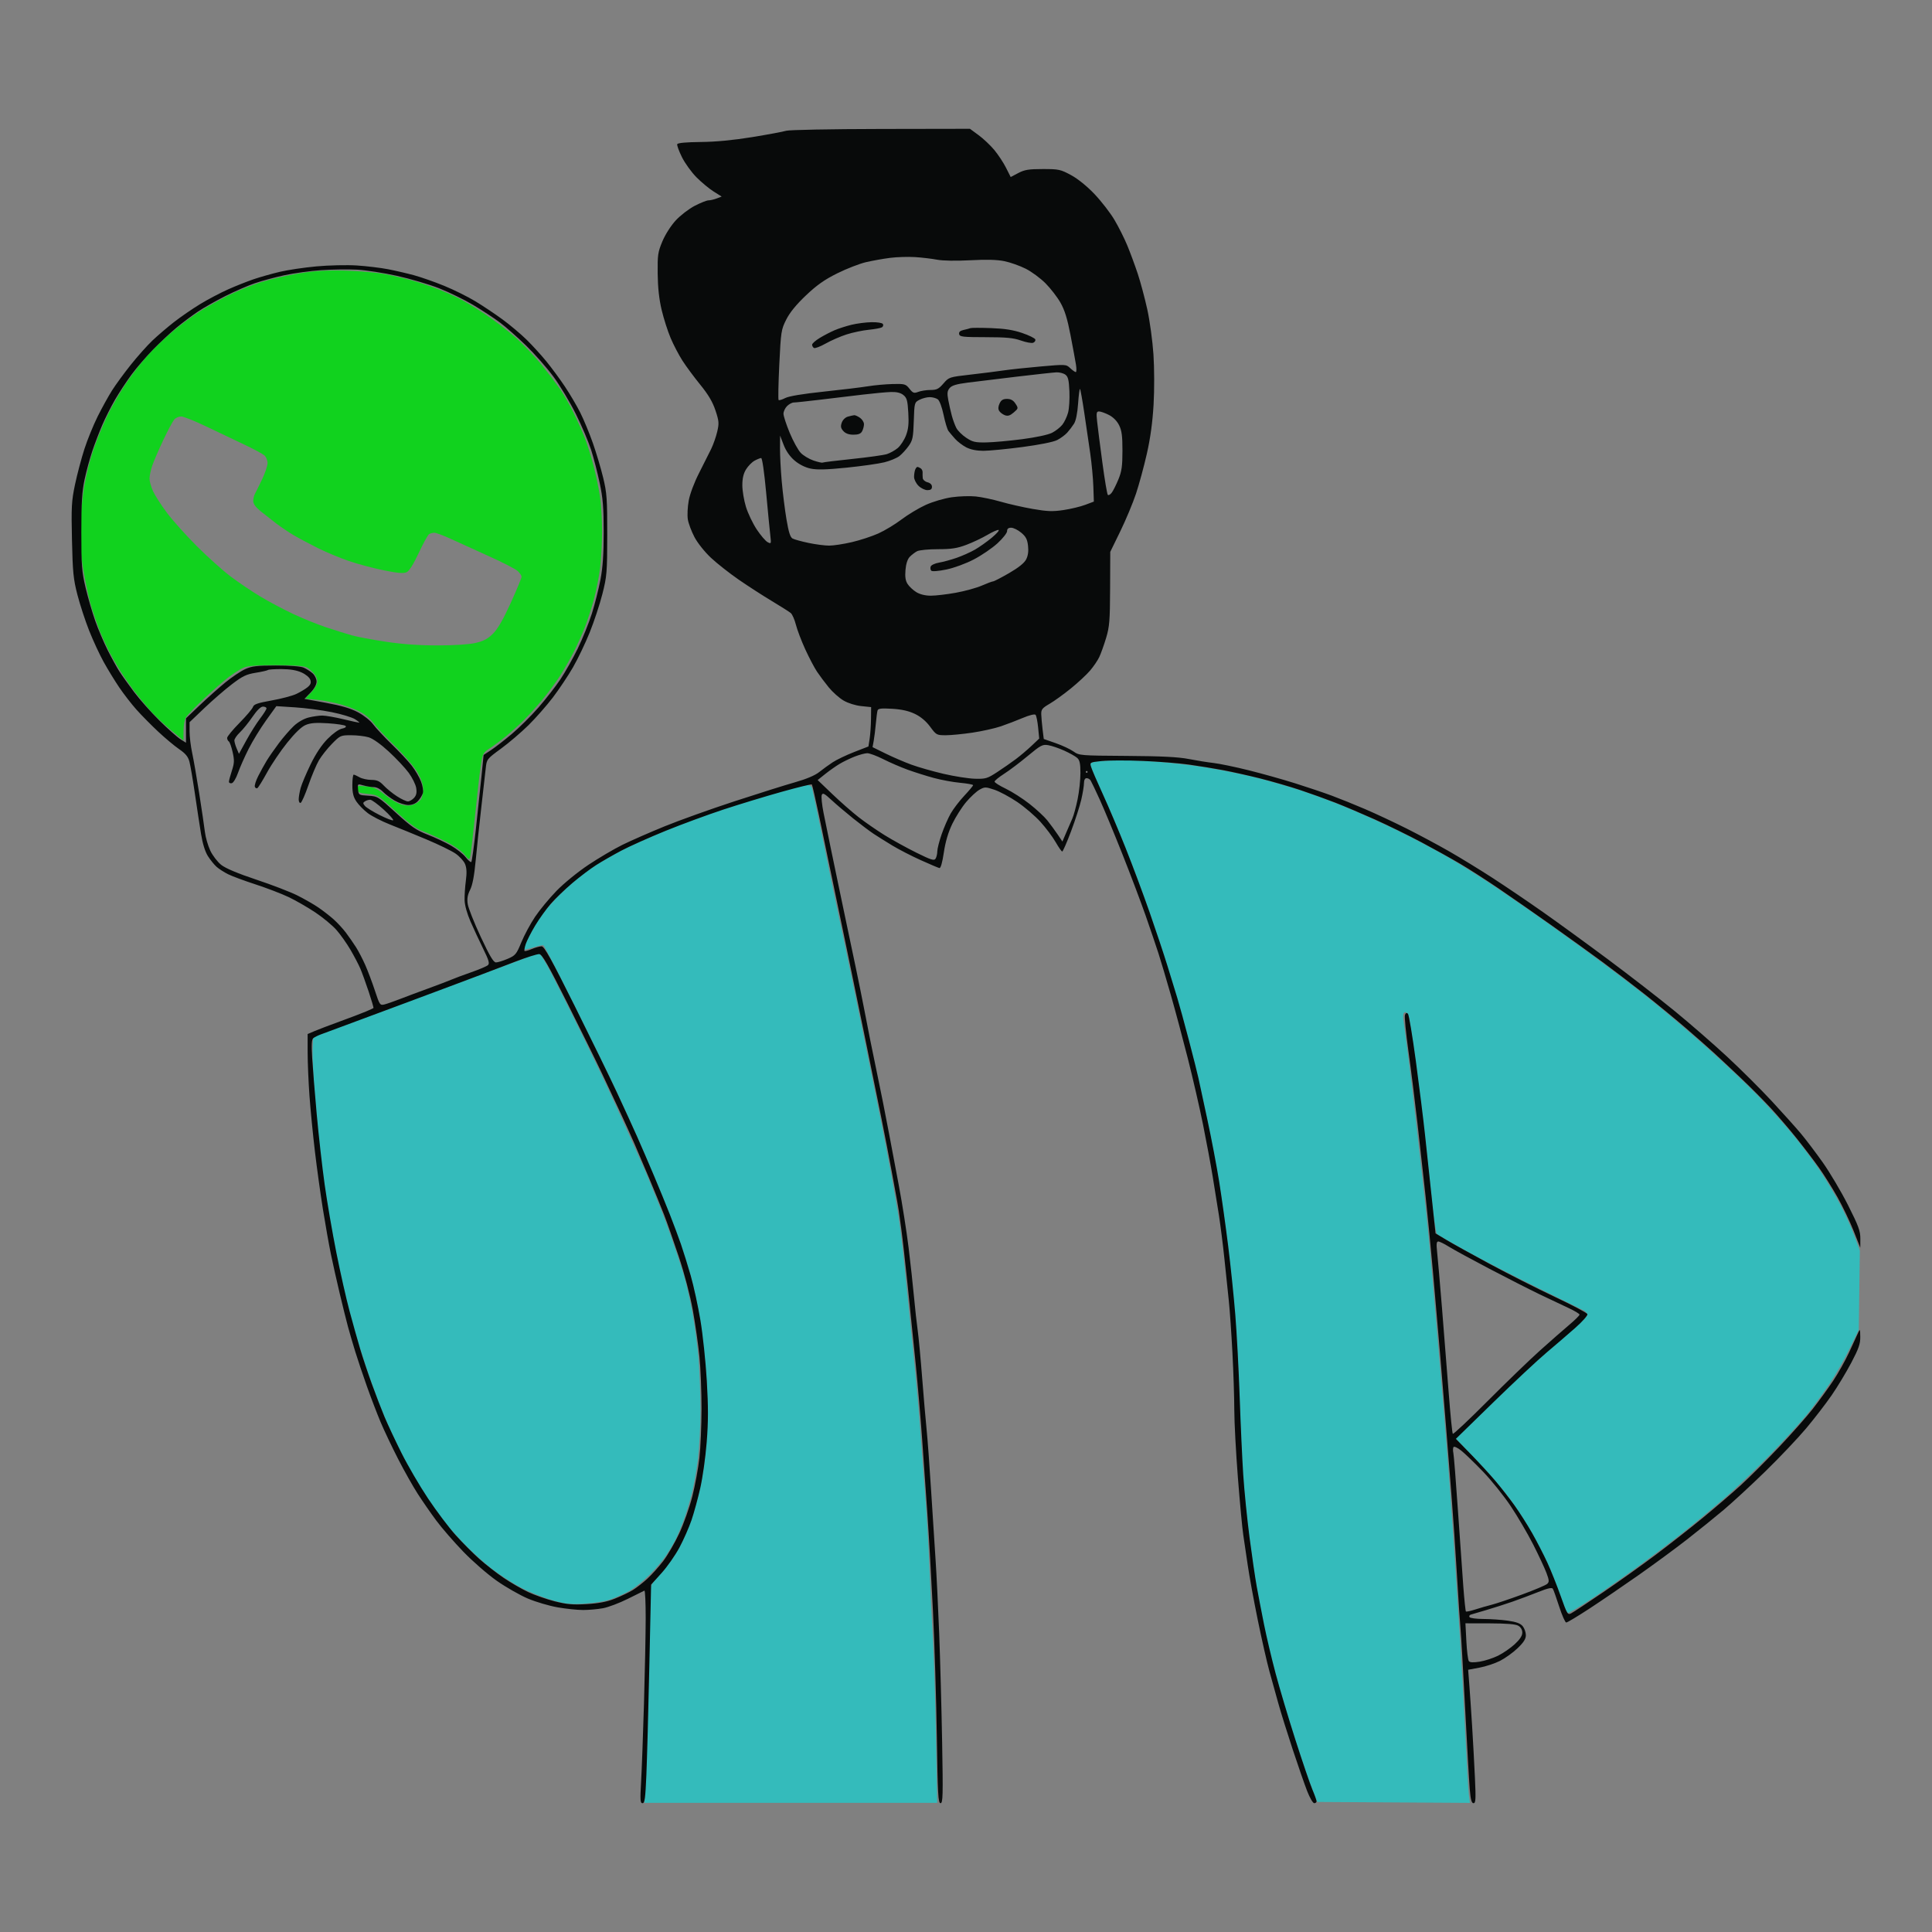 <?xml version="1.0" encoding="UTF-8" standalone="no" ?>
<!DOCTYPE svg PUBLIC "-//W3C//DTD SVG 1.1//EN" "http://www.w3.org/Graphics/SVG/1.1/DTD/svg11.dtd">
<svg xmlns="http://www.w3.org/2000/svg" xmlns:xlink="http://www.w3.org/1999/xlink" version="1.1" width="1080" height="1080" viewBox="0 0 1080 1080" xml:space="preserve">
<rect x="0" y="0" width="1080" height="1080" fill="#808080" stroke="none"/>
<desc>Created with Fabric.js 5.2.4</desc>
<defs>
</defs>
<g transform="matrix(1 0 0 1 540 540)" id="41956538-7296-4f80-bcb2-cfefd31df66a"  >
</g>
<g transform="matrix(1 0 0 1 540 540)" id="f38a960a-0f9d-43e5-8c26-7c2d15d16ba0"  >
<rect style="stroke: none; stroke-width: 1; stroke-dasharray: none; stroke-linecap: butt; stroke-dashoffset: 0; stroke-linejoin: miter; stroke-miterlimit: 4; fill: rgb(255,255,255); fill-rule: nonzero; opacity: 1; visibility: hidden;" vector-effect="non-scaling-stroke"  x="-540" y="-540" rx="0" ry="0" width="1080" height="1080" />
</g>
<g transform="matrix(1 0 0 1 190.63 315.7)"  >
<path style="stroke: none; stroke-width: 1; stroke-dasharray: none; stroke-linecap: butt; stroke-dashoffset: 0; stroke-linejoin: miter; stroke-miterlimit: 4; fill: rgb(17,210,30); fill-rule: evenodd; opacity: 1;" vector-effect="non-scaling-stroke"  transform=" translate(-151.07, -243.9)" d="M 153.5 79.483 C 143.056 79.208 136.52 79.597 127.768 81.016 C 121.316 82.062 111.736 84.262 106.479 85.905 C 101.223 87.549 92.956 90.893 88.108 93.338 C 83.261 95.783 76.191 99.714 72.397 102.074 C 68.604 104.434 61.821 109.427 57.325 113.169 C 52.829 116.911 46.304 123.152 42.825 127.037 C 39.346 130.922 33.876 138.016 30.668 142.801 C 27.461 147.585 22.877 155.55 20.482 160.5 C 18.087 165.45 14.568 174.028 12.663 179.563 C 10.757 185.097 8.443 194.322 7.521 200.063 C 6.599 205.803 5.6 215.45 5.3 221.5 C 4.876 230.069 5.247 235.594 6.98 246.5 C 8.203 254.2 10.462 264.325 11.999 269 C 13.537 273.675 15.535 279.3 16.44 281.5 C 17.345 283.7 19.286 287.975 20.752 291 C 22.218 294.025 25.314 299.489 27.633 303.142 C 29.952 306.796 33.429 311.854 35.36 314.384 C 37.29 316.914 41.037 321.494 43.685 324.562 C 46.333 327.631 51.762 332.841 55.75 336.14 L 63 342.139 L 63.035 336.819 C 63.055 333.894 63.617 330.519 64.285 329.319 C 64.953 328.119 69.494 323.394 74.375 318.819 C 79.257 314.244 85.557 308.751 88.375 306.613 C 91.194 304.475 94.948 302.113 96.718 301.363 C 98.953 300.416 104.45 300.005 114.718 300.015 C 124.458 300.024 130.32 300.451 131.904 301.265 C 133.226 301.944 135.197 303.698 136.284 305.163 C 137.566 306.89 138.053 308.654 137.669 310.184 C 137.343 311.481 135.716 313.933 134.053 315.634 L 131.03 318.727 L 137.765 319.407 C 141.469 319.78 147.65 321.006 151.5 322.131 C 155.35 323.255 160.383 325.262 162.685 326.591 C 164.986 327.92 167.877 330.468 169.108 332.254 C 170.339 334.039 175.702 339.775 181.026 345 C 186.35 350.225 192.117 356.975 193.843 360 C 195.945 363.684 196.974 366.821 196.959 369.5 C 196.946 371.7 196.352 374.27 195.637 375.211 C 194.922 376.152 193.092 377.395 191.571 377.973 C 189.635 378.709 187.63 378.708 184.89 377.97 C 182.737 377.391 178.592 374.976 175.681 372.604 C 171.338 369.067 169.443 368.201 165.142 367.788 C 160.249 367.318 159.918 367.425 160.199 369.392 C 160.454 371.175 161.359 371.577 166.076 372 C 171.486 372.485 171.95 372.775 181.661 381.736 C 188.051 387.633 193.185 391.507 195.86 392.451 C 198.164 393.264 203.874 395.797 208.548 398.081 C 213.759 400.627 218.148 403.57 219.896 405.69 C 222.692 409.082 222.757 409.103 223.329 406.824 C 223.65 405.546 224.829 395.5 225.95 384.5 C 227.07 373.5 228.491 361.039 229.107 356.808 C 230.194 349.341 230.348 349.037 234.363 346.407 C 236.638 344.918 240.737 341.854 243.472 339.599 C 246.206 337.345 250.504 333.475 253.022 331 C 255.541 328.525 260.194 323.423 263.363 319.663 C 266.532 315.903 271.106 309.735 273.528 305.957 C 275.949 302.179 279.466 296.03 281.342 292.294 C 283.219 288.557 285.908 282.575 287.318 279 C 288.728 275.425 290.996 268.45 292.359 263.5 C 293.722 258.55 295.322 250.45 295.916 245.5 C 296.509 240.55 296.996 231.47 296.997 225.322 C 296.999 219.175 296.513 210.645 295.918 206.367 C 295.323 202.09 293.727 194.294 292.371 189.045 C 291.015 183.795 288.757 176.575 287.354 173 C 285.951 169.425 283.085 163.036 280.986 158.803 C 278.886 154.569 275.709 148.944 273.925 146.303 C 272.14 143.661 267.49 137.512 263.59 132.637 C 259.691 127.763 252.9 120.615 248.5 116.753 C 244.1 112.891 236.45 107.045 231.5 103.763 C 226.55 100.48 220.025 96.546 217 95.02 C 213.975 93.493 208.575 91.111 205 89.727 C 201.425 88.342 195.35 86.298 191.5 85.184 C 187.65 84.071 180.675 82.415 176 81.505 C 171.325 80.595 161.2 79.685 153.5 79.483 M 61.686 161 C 60.379 161 58.636 161.787 57.812 162.75 C 56.987 163.713 54.242 168.867 51.711 174.205 C 49.181 179.543 46.41 185.971 45.555 188.49 C 44.7 191.009 44.01 194.292 44.022 195.785 C 44.034 197.278 44.917 200.423 45.984 202.774 C 47.051 205.124 50.517 210.524 53.688 214.774 C 56.858 219.023 64.425 227.469 70.502 233.543 C 76.58 239.617 85.14 247.283 89.526 250.579 C 93.912 253.875 101.325 258.869 106 261.677 C 110.675 264.485 118.872 268.844 124.217 271.362 C 129.561 273.881 137.886 277.254 142.717 278.858 C 147.547 280.461 153.975 282.474 157 283.329 C 160.025 284.184 168.653 285.81 176.173 286.942 C 185.493 288.345 194.726 288.995 205.173 288.984 C 214.674 288.975 222.737 288.442 226.386 287.584 C 230.854 286.533 233.193 285.273 236.099 282.35 C 238.713 279.721 241.84 274.281 245.963 265.192 C 249.283 257.873 252 251.314 252 250.616 C 252 249.919 250.988 248.442 249.75 247.333 C 248.512 246.224 241.225 242.49 233.555 239.035 C 225.885 235.58 216.321 231.233 212.301 229.376 C 208.281 227.519 204.206 226.007 203.246 226.015 C 202.286 226.024 200.951 226.38 200.28 226.806 C 199.608 227.233 197.011 231.965 194.507 237.322 C 191.514 243.727 189.18 247.416 187.692 248.094 C 186.013 248.86 182.733 248.579 174.965 247.007 C 169.209 245.842 160.45 243.509 155.5 241.824 C 150.55 240.139 142.675 236.853 138 234.522 C 133.325 232.192 127.222 228.932 124.437 227.279 C 121.653 225.626 117.378 222.748 114.937 220.885 C 112.497 219.022 108.588 215.96 106.25 214.081 C 103.428 211.813 102 209.877 102 208.319 C 102 207.029 102.432 205.191 102.96 204.236 C 103.488 203.281 105.288 199.641 106.96 196.147 C 108.632 192.653 110 188.561 110 187.052 C 110 185.544 109.213 183.616 108.25 182.768 C 107.287 181.919 102.225 179.204 97 176.733 C 91.775 174.263 82.226 169.712 75.781 166.621 C 69.335 163.529 62.992 161 61.686 161" stroke-linecap="round" />
</g>
<g transform="matrix(1 0 0 1 607.2 716.4)"  >
<path style="stroke: none; stroke-width: 1; stroke-dasharray: none; stroke-linecap: butt; stroke-dashoffset: 0; stroke-linejoin: miter; stroke-miterlimit: 4; fill: rgb(52,187,187); fill-rule: evenodd; opacity: 1;" vector-effect="non-scaling-stroke"  transform=" translate(-567.64, -644.6)" d="M 586 353.183 C 581.875 353.275 576.587 353.522 574.25 353.732 C 571.203 354.007 570 354.563 570 355.696 C 570 356.566 573.188 364.303 577.085 372.889 C 580.982 381.475 586.192 393.675 588.662 400 C 591.132 406.325 594.222 414.2 595.527 417.5 C 596.833 420.8 600.631 431.375 603.967 441 C 607.303 450.625 612.69 467.275 615.937 478 C 619.183 488.725 623.856 505.375 626.321 515 C 628.785 524.625 632.836 542.4 635.323 554.5 C 637.81 566.6 640.804 582.484 641.977 589.799 C 643.15 597.113 644.756 608.138 645.545 614.299 C 646.335 620.459 647.637 631.575 648.439 639 C 649.242 646.425 650.577 661.5 651.407 672.5 C 652.237 683.5 653.18 702.175 653.503 714 C 653.826 725.825 654.544 742.475 655.099 751 C 655.655 759.525 657.227 775.275 658.593 786 C 659.958 796.725 661.949 810.225 663.015 816 C 664.082 821.775 665.869 831.45 666.986 837.5 C 668.103 843.55 669.662 850.525 670.45 853 C 671.239 855.475 673.291 862.9 675.011 869.5 C 676.731 876.1 681.229 890.95 685.005 902.5 C 688.782 914.05 692.985 926.2 694.344 929.5 L 696.817 935.5 L 739.471 935.761 L 782.126 936.022 L 781.562 931.761 C 781.252 929.417 780.317 913.55 779.484 896.5 C 778.651 879.45 777.3 855.15 776.483 842.5 C 775.666 829.85 774.326 809.375 773.505 797 C 772.685 784.625 771.342 765.5 770.521 754.5 C 769.701 743.5 768.355 726.625 767.531 717 C 766.707 707.375 765.327 691.175 764.465 681 C 763.603 670.825 762.042 652.6 760.996 640.5 C 759.95 628.4 758.392 612.2 757.533 604.5 C 756.675 596.8 754.406 576.55 752.491 559.5 C 750.576 542.45 748.093 521.75 746.973 513.5 C 745.853 505.25 744.898 498.05 744.85 497.5 C 744.802 496.95 744.816 495.938 744.882 495.25 C 744.947 494.563 745.461 494 746.025 494 C 746.588 494 747.43 495.012 747.896 496.25 C 748.361 497.488 750.362 510.875 752.341 526 C 754.321 541.125 756.875 562.275 758.018 573 C 759.161 583.725 760.733 598.087 761.513 604.915 C 762.292 611.743 763.283 617.672 763.715 618.09 C 764.147 618.509 771.475 622.729 780 627.47 C 788.525 632.21 806.525 641.487 820 648.085 C 833.475 654.682 845.175 660.448 846 660.897 C 846.825 661.347 847.625 662.347 847.778 663.121 C 847.931 663.895 843.206 668.554 837.278 673.475 C 831.35 678.395 821.777 686.714 816.005 691.961 C 810.233 697.207 798.434 708.421 789.786 716.88 L 774.062 732.261 L 786.38 745.111 C 793.155 752.178 801.674 762.132 805.311 767.23 C 808.949 772.329 814.304 780.768 817.212 785.983 C 820.12 791.199 824.014 798.849 825.863 802.983 C 827.713 807.118 830.705 814.76 832.511 819.966 C 834.318 825.172 836.279 829.593 836.87 829.79 C 837.461 829.987 844.145 825.992 851.722 820.911 C 859.3 815.831 871.35 807.378 878.5 802.128 C 885.65 796.877 895.775 789.206 901 785.08 C 906.225 780.954 916.169 772.746 923.097 766.839 C 930.026 760.932 942.362 749.215 950.511 740.8 C 958.661 732.385 968.007 722.125 971.282 718 C 974.556 713.875 979.949 706.48 983.266 701.567 C 986.583 696.654 991.593 687.879 994.399 682.067 L 999.5 671.5 L 999.802 649.421 L 1000.104 627.342 L 997.08 619.057 C 995.417 614.501 991.754 606.436 988.939 601.136 C 986.124 595.836 981.092 587.45 977.757 582.5 C 974.422 577.55 967.839 568.775 963.128 563 C 958.417 557.225 949.598 547.378 943.531 541.118 C 937.464 534.858 924.37 522.483 914.433 513.618 C 904.496 504.753 889.196 491.824 880.433 484.887 C 871.67 477.95 855.5 465.775 844.5 457.831 C 833.5 449.886 821.35 441.186 817.5 438.497 C 813.65 435.808 804.425 429.489 797 424.455 C 789.575 419.42 777.449 411.787 770.053 407.493 C 762.658 403.198 749.383 396.188 740.553 391.914 C 731.724 387.641 718.425 381.692 711 378.695 C 703.575 375.698 692.55 371.65 686.5 369.699 C 680.45 367.749 669.883 364.735 663.019 363.003 C 656.154 361.271 644.004 358.768 636.019 357.442 C 628.033 356.115 615.2 354.577 607.5 354.024 C 599.8 353.47 590.125 353.092 586 353.183 M 411.683 367.083 C 410.482 367.129 402.75 369.096 394.5 371.456 C 386.25 373.815 372.975 377.88 365 380.49 C 357.025 383.099 343.345 388.137 334.6 391.683 C 325.855 395.23 314.361 400.31 309.058 402.971 C 303.755 405.632 295.349 410.53 290.379 413.854 C 284.792 417.592 277.747 423.656 271.921 429.744 C 264.725 437.265 261.378 441.734 257.75 448.666 C 255.138 453.658 253 458.181 253 458.717 C 253 459.254 255.35 458.897 258.222 457.925 C 261.095 456.952 263.821 456.389 264.28 456.673 C 264.74 456.957 272.859 472.785 282.322 491.845 C 291.786 510.905 301.738 531.225 304.439 537 C 307.139 542.775 312.462 554.475 316.267 563 C 320.072 571.525 326.459 586.6 330.46 596.5 C 334.461 606.4 339.188 618.775 340.965 624 C 342.742 629.225 345.317 637.325 346.688 642 C 348.058 646.675 350.225 656.821 351.504 664.547 C 352.783 672.273 354.377 685.773 355.048 694.547 C 355.762 703.889 356.013 716.791 355.653 725.68 C 355.316 734.03 354.555 744.155 353.962 748.18 C 353.369 752.206 351.958 759.325 350.827 764 C 349.695 768.675 347.678 775.425 346.344 779 C 345.01 782.575 342.958 787.525 341.784 790 C 340.611 792.475 337.956 796.975 335.884 800 C 333.812 803.025 330.291 807.432 328.058 809.793 C 324.093 813.988 323.999 814.253 323.977 821.293 C 323.964 825.257 323.532 846.5 323.016 868.5 C 322.501 890.5 321.773 914.688 321.399 922.25 L 320.719 936 L 402.522 936 L 484.324 936 L 483.653 899.313 C 483.284 879.136 482.544 855.173 482.009 846.063 C 481.473 836.953 480.566 818.25 479.992 804.5 C 479.418 790.75 478.302 771.85 477.512 762.5 C 476.723 753.15 475.582 738.075 474.978 729 C 474.374 719.925 472.546 699.45 470.916 683.5 C 469.286 667.55 467.086 645.95 466.027 635.5 C 464.968 625.05 463.397 612.225 462.535 607 C 461.673 601.775 459.817 591.2 458.41 583.5 C 457.004 575.8 454.498 562.75 452.841 554.5 C 451.185 546.25 447.805 529.6 445.331 517.5 C 442.857 505.4 439.737 490.214 438.397 483.754 C 437.058 477.293 434.865 466.718 433.525 460.254 C 432.185 453.789 429.925 443.1 428.504 436.5 C 427.083 429.9 425.252 421.125 424.436 417 C 423.621 412.875 421.135 400.725 418.912 390 C 416.689 379.275 414.645 369.712 414.368 368.75 C 414.075 367.732 412.953 367.035 411.683 367.083 M 261.676 461.063 C 261.029 461.098 259.375 461.603 258 462.186 C 256.625 462.768 252.8 464.252 249.5 465.483 C 246.2 466.713 238.325 469.646 232 472 C 225.675 474.354 217.8 477.279 214.5 478.501 C 211.2 479.722 203.325 482.606 197 484.909 C 190.675 487.213 184.375 489.578 183 490.166 C 181.625 490.753 178.25 492.059 175.5 493.068 C 172.75 494.077 162.625 497.803 153 501.348 L 135.5 507.795 L 135.204 515.636 C 135.041 519.948 135.823 534.295 136.941 547.518 C 138.06 560.74 139.894 578.07 141.016 586.029 C 142.139 593.988 144.199 606.8 145.595 614.5 C 146.991 622.2 149.256 633.675 150.63 640 C 152.004 646.325 154.472 656.675 156.115 663 C 157.757 669.325 161.81 682.6 165.12 692.5 C 168.43 702.4 173.188 715.214 175.692 720.976 C 178.196 726.737 181.691 734.387 183.459 737.976 C 185.226 741.564 187.692 746.3 188.938 748.5 C 190.184 750.7 192.83 755.2 194.817 758.5 C 196.805 761.8 200.022 766.76 201.966 769.522 C 203.91 772.284 206.85 776.316 208.5 778.482 C 210.15 780.648 215.1 786.194 219.5 790.805 C 223.9 795.416 231.065 801.914 235.421 805.245 C 239.778 808.577 246.978 813.232 251.421 815.591 C 255.865 817.949 263.55 821.071 268.5 822.527 C 276.345 824.835 278.719 825.109 287 824.66 C 292.674 824.352 298.715 823.353 302 822.18 C 305.025 821.099 309.72 818.957 312.433 817.42 C 315.146 815.882 320.121 811.896 323.487 808.562 C 326.854 805.228 331.056 800.326 332.826 797.668 C 334.595 795.01 336.922 791.112 337.997 789.006 C 339.072 786.899 341.035 782.295 342.36 778.776 C 343.685 775.256 345.755 768.579 346.959 763.938 C 348.164 759.297 349.791 750.342 350.575 744.038 C 351.359 737.734 352 725.537 352 716.933 C 352 708.33 351.541 695.488 350.981 688.395 C 350.42 681.303 348.855 669.417 347.503 661.982 C 346.151 654.548 343.867 644.648 342.428 639.982 C 340.989 635.317 337.995 626.325 335.776 620 C 333.557 613.675 331.154 607.15 330.438 605.5 C 329.721 603.85 327.513 598.45 325.532 593.5 C 323.551 588.55 321.515 583.6 321.008 582.5 C 320.501 581.4 316.279 571.95 311.627 561.5 C 306.975 551.05 299.824 535.525 295.736 527 C 291.649 518.475 285.184 505.2 281.37 497.5 C 277.556 489.8 271.829 478.438 268.644 472.25 C 265.458 466.063 262.323 461.029 261.676 461.063" stroke-linecap="round" />
</g>
<g transform="matrix(1 0 0 1 540 540)"  >
<path style="stroke: none; stroke-width: 1; stroke-dasharray: none; stroke-linecap: butt; stroke-dashoffset: 0; stroke-linejoin: miter; stroke-miterlimit: 4; fill: rgb(8,10,10); fill-rule: evenodd; opacity: 1;" vector-effect="non-scaling-stroke"  transform=" translate(-500.03, -468)" d="M 452.366 0.086 C 424.655 0.134 401.167 0.586 399.5 1.103 C 397.85 1.616 389.3 3.209 380.5 4.644 C 369.908 6.371 360.195 7.294 351.763 7.376 C 343.589 7.456 338.875 7.891 338.605 8.592 C 338.373 9.192 339.558 12.456 341.238 15.845 C 342.918 19.233 346.589 24.315 349.396 27.138 C 352.203 29.96 356.514 33.531 358.975 35.074 L 363.45 37.878 L 360.66 38.939 C 359.125 39.523 357.062 40 356.076 40 C 355.089 40 351.631 41.373 348.391 43.05 C 345.151 44.728 340.387 48.386 337.804 51.18 C 335.084 54.123 331.939 59.044 330.327 62.88 C 327.791 68.917 327.557 70.512 327.678 81 C 327.768 88.821 328.483 95.323 329.913 101.324 C 331.07 106.178 333.33 113.236 334.936 117.01 C 336.542 120.783 339.497 126.436 341.502 129.571 C 343.508 132.706 347.986 138.757 351.453 143.017 C 355.974 148.571 358.384 152.644 359.971 157.413 C 361.955 163.375 362.058 164.604 360.969 169.282 C 360.3 172.152 358.768 176.525 357.563 179 C 356.358 181.475 353.303 187.554 350.774 192.509 C 348.074 197.798 345.699 204.148 345.021 207.885 C 344.386 211.386 344.169 216.107 344.539 218.375 C 344.908 220.644 346.584 225.102 348.261 228.281 C 349.99 231.556 353.985 236.563 357.479 239.831 C 360.871 243.004 367.888 248.524 373.073 252.097 C 378.258 255.671 386.55 261.023 391.5 263.992 C 396.45 266.961 401.2 269.968 402.056 270.674 C 402.911 271.38 404.212 274.33 404.947 277.229 C 405.681 280.128 408.039 286.325 410.186 291 C 412.333 295.675 415.293 301.3 416.764 303.5 C 418.235 305.7 421.191 309.648 423.333 312.274 C 425.475 314.9 429.18 318.193 431.566 319.592 C 434.116 321.086 438.194 322.371 441.453 322.707 L 447 323.28 L 446.926 329.89 C 446.885 333.525 446.548 338.475 446.176 340.889 L 445.5 345.278 L 437.5 348.389 C 433.1 350.1 427.7 352.684 425.5 354.131 C 423.3 355.577 419.887 358.052 417.916 359.631 C 415.629 361.462 410.744 363.516 404.416 365.308 C 398.962 366.852 383.7 371.65 370.5 375.971 C 357.3 380.291 339.75 386.579 331.5 389.945 C 323.25 393.31 312.675 397.947 308 400.25 C 303.325 402.553 294.775 407.582 289 411.426 C 283.115 415.343 275.276 421.73 271.164 425.958 C 267.129 430.106 261.716 436.652 259.135 440.504 C 256.553 444.356 253.105 450.76 251.471 454.737 C 248.71 461.454 248.168 462.109 243.815 463.983 C 241.238 465.092 238.302 466 237.29 466 C 235.902 466 233.815 462.503 228.786 451.75 C 225.121 443.913 221.841 435.655 221.499 433.401 C 221.038 430.375 221.388 428.28 222.832 425.401 C 224.166 422.741 225.155 417.524 225.94 409 C 226.573 402.125 227.977 388.85 229.061 379.5 C 230.144 370.15 231.271 360.214 231.566 357.419 C 232.095 352.402 232.202 352.266 240.114 346.478 C 244.521 343.255 251.436 337.351 255.48 333.359 C 259.524 329.367 265.66 322.387 269.116 317.848 C 272.571 313.309 277.617 305.749 280.329 301.047 C 283.04 296.346 287.249 287.56 289.681 281.523 C 292.114 275.485 295.306 265.81 296.775 260.023 C 299.273 250.182 299.448 248.042 299.473 227 C 299.497 206.879 299.257 203.496 297.198 195 C 295.933 189.775 293.332 181.05 291.419 175.611 C 289.507 170.172 286.361 162.572 284.428 158.721 C 282.496 154.871 278.628 148.296 275.832 144.11 C 273.037 139.925 268.36 133.575 265.439 130 C 262.518 126.425 257.512 120.939 254.314 117.809 C 251.116 114.679 245.125 109.639 241 106.608 C 236.875 103.578 230.01 98.988 225.743 96.408 C 221.477 93.828 213.602 89.93 208.243 87.746 C 202.885 85.561 195.35 82.918 191.5 81.872 C 187.65 80.826 181.125 79.312 177 78.508 C 172.875 77.703 165 76.755 159.5 76.4 C 154 76.046 143.849 76.274 136.943 76.906 C 130.036 77.539 120.768 78.92 116.347 79.976 C 111.925 81.032 105.426 82.87 101.904 84.061 C 98.382 85.251 91.968 87.795 87.652 89.713 C 83.335 91.631 76.282 95.34 71.977 97.954 C 67.672 100.569 61.079 105.1 57.325 108.024 C 53.571 110.948 48.103 115.626 45.173 118.42 C 42.244 121.214 36.8 127.325 33.077 132 C 29.354 136.675 24.664 143.095 22.655 146.267 C 20.646 149.439 17.041 155.964 14.643 160.767 C 12.246 165.57 8.903 173.775 7.216 179 C 5.528 184.225 3.169 193.138 1.973 198.807 C 0.028 208.03 -0.152 211.289 0.261 229.807 C 0.664 247.888 1.049 251.762 3.311 260.5 C 4.735 266 7.68 275 9.855 280.5 C 12.03 286 15.678 293.875 17.961 298 C 20.244 302.125 24.175 308.552 26.698 312.283 C 29.22 316.013 33.585 321.638 36.399 324.783 C 39.212 327.927 44.661 333.443 48.507 337.04 C 52.353 340.637 57.623 345.036 60.219 346.816 C 63.738 349.231 65.188 350.999 65.924 353.776 C 66.467 355.824 67.83 363.8 68.953 371.5 C 70.075 379.2 71.626 389.377 72.399 394.115 C 73.307 399.68 74.682 404.106 76.283 406.615 C 77.646 408.752 79.827 411.439 81.13 412.588 C 82.434 413.736 85.3 415.577 87.5 416.68 C 89.7 417.782 96.598 420.341 102.829 422.366 C 109.06 424.391 117.385 427.581 121.329 429.453 C 125.273 431.326 131.985 435.181 136.243 438.019 C 140.502 440.856 145.835 445.276 148.093 447.839 C 150.351 450.403 153.904 455.425 155.989 459 C 158.074 462.575 160.545 467.3 161.48 469.5 C 162.416 471.7 164.513 477.491 166.139 482.368 C 167.766 487.246 168.963 491.361 168.798 491.513 C 168.634 491.665 166.7 492.551 164.5 493.482 C 162.3 494.413 155.775 496.896 150 499 C 144.225 501.104 137.813 503.546 135.75 504.426 L 132 506.027 L 132.004 516.263 C 132.006 521.894 132.464 532.8 133.022 540.5 C 133.579 548.2 134.941 562.15 136.048 571.5 C 137.155 580.85 139.179 595.475 140.544 604 C 141.91 612.525 143.909 623.775 144.987 629 C 146.064 634.225 148.283 644.125 149.918 651 C 151.552 657.875 153.619 666.2 154.511 669.5 C 155.403 672.8 157.242 679.1 158.597 683.5 C 159.952 687.9 162.898 696.675 165.144 703 C 167.389 709.325 170.838 718.325 172.807 723 C 174.777 727.675 179.157 736.9 182.54 743.5 C 185.924 750.1 190.864 758.875 193.519 763 C 196.174 767.125 200.85 773.875 203.911 778 C 206.972 782.125 213.756 789.94 218.988 795.366 C 224.238 800.811 232.674 808.145 237.816 811.736 C 242.939 815.313 250.753 819.768 255.18 821.635 C 259.607 823.502 267.061 825.698 271.745 826.515 C 276.429 827.332 282.842 828 285.995 828 C 289.147 828 294.151 827.553 297.114 827.006 C 300.076 826.46 306.325 824.097 311 821.756 C 315.675 819.415 319.837 817.35 320.25 817.167 C 320.663 816.983 320.988 823.958 320.974 832.667 C 320.959 841.375 320.528 862.9 320.015 880.5 C 319.502 898.1 318.776 917.788 318.4 924.25 C 317.817 934.282 317.934 936 319.202 936 C 320.424 936 320.806 933.211 321.359 920.25 C 321.728 911.587 322.475 884.097 323.018 859.159 L 324.005 813.818 L 329.839 807.354 C 333.048 803.798 337.566 797.338 339.878 792.999 C 342.191 788.659 345.204 781.821 346.576 777.804 C 347.947 773.787 350.157 765.699 351.486 759.831 C 352.815 753.963 354.436 742.396 355.088 734.127 C 355.989 722.696 356 714.466 355.134 699.796 C 354.508 689.183 352.902 673.975 351.565 666 C 350.228 658.025 347.776 646.775 346.117 641 C 344.457 635.225 342.009 627.35 340.675 623.5 C 339.342 619.65 336.573 612.225 334.523 607 C 332.472 601.775 328.417 591.875 325.511 585 C 322.605 578.125 318.432 568.45 316.238 563.5 C 314.043 558.55 308.999 547.525 305.027 539 C 301.056 530.475 290.353 508.538 281.242 490.25 C 268.331 464.333 264.265 457 262.807 457 C 261.778 457 259.306 457.681 257.314 458.513 C 255.323 459.345 253.492 459.825 253.247 459.58 C 253.001 459.335 253.311 457.587 253.935 455.696 C 254.56 453.805 256.932 449.162 259.208 445.379 C 261.483 441.595 265.405 436.131 267.923 433.236 C 270.44 430.342 275.875 425.114 280 421.62 C 284.125 418.126 290.094 413.614 293.264 411.594 C 296.433 409.574 302.733 405.956 307.264 403.555 C 311.794 401.153 322.925 396.171 332 392.482 C 341.075 388.794 355.7 383.407 364.5 380.512 C 373.3 377.617 387.898 373.178 396.94 370.648 C 405.983 368.118 413.589 366.256 413.843 366.51 C 414.098 366.764 415.84 374.291 417.715 383.236 C 419.591 392.181 423.367 410.3 426.107 423.5 C 428.847 436.7 432.17 452.675 433.493 459 C 434.815 465.325 439.023 485.8 442.844 504.5 C 446.665 523.2 451.155 545.25 452.821 553.5 C 454.488 561.75 456.97 574.575 458.338 582 C 459.705 589.425 461.155 597.3 461.561 599.5 C 461.966 601.7 462.382 604.175 462.486 605 C 462.589 605.825 463.204 610.325 463.853 615 C 464.502 619.675 466.13 634.075 467.471 647 C 468.811 659.925 470.832 679.725 471.96 691 C 473.089 702.275 474.685 720.95 475.508 732.5 C 476.33 744.05 477.662 762.95 478.468 774.5 C 479.273 786.05 480.66 810.35 481.551 828.5 C 482.441 846.65 483.42 878.262 483.728 898.75 C 484.212 931.048 484.487 936 485.795 936 C 487.123 936 487.23 931.893 486.686 901.75 C 486.346 882.913 485.603 855.575 485.034 841 C 484.466 826.425 483.557 807.914 483.014 799.864 C 482.471 791.815 481.342 774.265 480.503 760.864 C 479.665 747.464 478.538 732.225 477.998 727 C 477.459 721.775 476.336 708.725 475.504 698 C 474.672 687.275 473.548 675.35 473.007 671.5 C 472.466 667.65 471.545 659.325 470.962 653 C 470.379 646.675 469.024 634.3 467.951 625.5 C 466.878 616.7 464.401 600.95 462.446 590.5 C 460.49 580.05 458.072 567.225 457.071 562 C 456.071 556.775 454.5 548.675 453.582 544 C 452.663 539.325 451.052 531.45 450.002 526.5 C 448.951 521.55 447.381 513.9 446.512 509.5 C 445.643 505.1 444.06 497 442.995 491.5 C 441.929 486 439.879 475.875 438.437 469 C 436.996 462.125 434.722 451.325 433.384 445 C 432.047 438.675 430.019 429 428.879 423.5 C 427.739 418 425.726 408.325 424.405 402 C 423.084 395.675 421.273 386.805 420.38 382.289 C 419.487 377.773 419.043 373.33 419.394 372.417 C 419.921 371.043 420.851 371.515 424.766 375.144 C 427.369 377.558 432.875 382.235 437 385.537 C 441.125 388.839 446.3 392.728 448.5 394.179 C 450.7 395.63 455.425 398.584 459 400.744 C 462.575 402.903 469.665 406.545 474.755 408.837 C 479.846 411.129 484.528 413.115 485.16 413.252 C 485.885 413.408 486.801 410.194 487.644 404.538 C 488.546 398.48 490.079 393.297 492.374 388.538 C 494.241 384.667 497.733 379.175 500.134 376.333 C 502.535 373.491 505.887 370.392 507.581 369.446 C 510.496 367.82 510.944 367.821 515.881 369.46 C 518.751 370.414 524.491 373.485 528.637 376.286 C 532.782 379.086 538.639 384.102 541.653 387.432 C 544.666 390.761 548.485 395.851 550.139 398.743 C 551.793 401.634 553.451 404 553.823 404 C 554.196 403.999 556.407 398.937 558.739 392.75 C 561.07 386.562 563.651 378.575 564.474 375 C 565.297 371.425 565.977 367.262 565.985 365.75 C 565.994 364.029 566.539 363 567.441 363 C 568.234 363 569.241 363.563 569.68 364.25 C 570.118 364.938 572.427 369.775 574.81 375 C 577.192 380.225 582.89 393.95 587.471 405.5 C 592.052 417.05 597.92 432.575 600.511 440 C 603.103 447.425 606.309 456.875 607.636 461 C 608.964 465.125 612.063 475.551 614.523 484.169 C 616.984 492.787 621.263 508.762 624.033 519.669 C 626.802 530.576 630.613 547.15 632.501 556.5 C 634.39 565.85 636.818 578.9 637.897 585.5 C 638.977 592.1 640.568 602 641.432 607.5 C 642.297 613 643.663 623.8 644.467 631.5 C 645.272 639.2 646.381 649.775 646.931 655 C 647.482 660.225 648.398 673.349 648.966 684.164 C 649.535 694.98 650.004 709.38 650.01 716.164 C 650.015 722.949 650.92 739.975 652.02 754 C 653.12 768.025 654.47 782.425 655.02 786 C 655.569 789.575 656.699 797.225 657.529 803 C 658.36 808.775 660.854 822.402 663.072 833.283 C 665.29 844.163 668.249 857.213 669.647 862.283 C 671.045 867.352 673.323 875.55 674.708 880.5 C 676.094 885.45 679.679 896.925 682.675 906 C 685.671 915.075 689.304 925.537 690.748 929.25 C 692.192 932.962 693.964 936 694.687 936 C 695.409 936 696 935.536 696 934.97 C 696 934.403 694.921 931.366 693.602 928.22 C 692.282 925.074 688.031 912.6 684.153 900.5 C 680.276 888.4 675.307 871.75 673.111 863.5 C 670.916 855.25 667.993 842.875 666.616 836 C 665.239 829.125 663.411 819.635 662.554 814.91 C 661.697 810.186 659.886 797.811 658.529 787.41 C 657.172 777.01 655.592 761.3 655.016 752.5 C 654.441 743.7 653.542 724.125 653.019 709 C 652.496 693.875 651.397 673.175 650.577 663 C 649.756 652.825 647.961 635.5 646.587 624.5 C 645.213 613.5 642.968 597.439 641.598 588.808 C 640.228 580.178 637.234 564.428 634.944 553.808 C 632.654 543.189 630.399 532.7 629.931 530.5 C 629.464 528.3 627.08 518.85 624.632 509.5 C 622.185 500.15 619.287 489.575 618.192 486 C 617.097 482.425 614.61 474.325 612.666 468 C 610.721 461.675 606.223 448.175 602.668 438 C 599.114 427.825 593.072 411.625 589.242 402 C 585.412 392.375 579.697 378.875 576.542 372 C 573.387 365.125 570.44 358.294 569.993 356.82 C 569.181 354.142 569.186 354.139 575.84 353.426 C 579.503 353.033 589.7 352.999 598.5 353.349 C 607.3 353.699 619 354.617 624.5 355.388 C 630 356.16 638.55 357.548 643.5 358.474 C 648.45 359.399 657.841 361.491 664.369 363.123 C 670.897 364.755 681.022 367.687 686.869 369.64 C 692.716 371.593 701.55 374.771 706.5 376.701 C 711.45 378.632 721.361 382.838 728.524 386.047 C 735.687 389.257 747.387 394.986 754.524 398.779 C 761.661 402.572 771.55 408.07 776.5 410.998 C 781.45 413.925 791.125 420.148 798 424.827 C 804.875 429.506 818.15 438.75 827.5 445.369 C 836.85 451.989 849.675 461.224 856 465.893 C 862.325 470.562 872.9 478.643 879.5 483.851 C 886.1 489.058 896.225 497.384 902 502.353 C 907.775 507.321 915.2 513.864 918.5 516.893 C 921.8 519.922 928.607 526.305 933.626 531.076 C 938.645 535.848 945.925 543.174 949.802 547.356 C 953.68 551.538 960.194 559.131 964.278 564.23 C 968.362 569.328 974.004 576.741 976.815 580.702 C 979.626 584.663 984.285 592.088 987.168 597.202 C 990.051 602.316 994.105 610.775 996.178 616 L 999.946 625.5 L 999.973 620.436 C 999.996 616.132 998.963 613.317 993.093 601.683 C 989.293 594.155 982.915 583.384 978.918 577.748 C 974.921 572.111 969.376 564.8 966.595 561.5 C 963.814 558.2 956.58 550.143 950.52 543.596 C 944.459 537.049 933.2 525.844 925.5 518.695 C 917.8 511.547 904.525 499.998 896 493.032 C 887.475 486.066 870.825 473.164 859 464.36 C 847.175 455.557 830.75 443.611 822.5 437.814 C 814.25 432.018 801.65 423.481 794.5 418.844 C 787.35 414.206 776.325 407.452 770 403.835 C 763.675 400.217 752.918 394.461 746.096 391.044 C 739.274 387.627 728.924 382.786 723.096 380.287 C 717.268 377.787 708.9 374.406 704.5 372.772 C 700.1 371.139 690.875 368.031 684 365.867 C 677.125 363.702 665.4 360.415 657.945 358.562 C 650.489 356.709 641.714 354.889 638.445 354.518 C 635.175 354.147 628.9 353.142 624.5 352.285 C 618.669 351.149 609.295 350.68 589.924 350.555 C 563.876 350.388 563.284 350.338 560.095 348.068 C 558.306 346.794 553.841 344.705 550.171 343.426 L 543.5 341.1 L 542.849 335.8 C 542.491 332.885 542.153 329.08 542.099 327.345 C 542.013 324.595 542.61 323.835 546.75 321.428 C 549.362 319.909 554.728 316.04 558.674 312.831 C 562.619 309.622 567.428 305.15 569.36 302.893 C 571.291 300.636 573.615 297.224 574.523 295.31 C 575.431 293.396 577.148 288.606 578.337 284.665 C 580.235 278.379 580.51 274.985 580.585 257 L 580.669 236.5 L 586.279 225 C 589.364 218.675 593.312 209.225 595.053 204 C 596.793 198.775 599.528 188.702 601.131 181.616 C 603.096 172.93 604.319 164.001 604.885 154.208 C 605.363 145.928 605.333 133.839 604.814 126.091 C 604.314 118.616 602.769 107.325 601.381 101 C 599.993 94.675 597.585 85.675 596.03 81 C 594.475 76.325 591.851 69.226 590.2 65.224 C 588.548 61.223 585.302 54.757 582.984 50.857 C 580.667 46.956 575.677 40.508 571.896 36.527 C 567.688 32.097 562.593 27.973 558.761 25.895 C 552.892 22.713 551.905 22.5 543 22.5 C 535.108 22.5 532.782 22.877 529.257 24.73 L 525.014 26.961 L 522.375 21.73 C 520.924 18.854 517.97 14.382 515.811 11.794 C 513.653 9.205 509.714 5.493 507.059 3.544 L 502.232 0 L 452.366 0.086 M 471.5 71.711 C 467.65 71.469 461.399 71.665 457.608 72.146 C 453.818 72.628 447.762 73.707 444.152 74.544 C 440.542 75.382 433.322 78.184 428.109 80.772 C 420.939 84.33 416.665 87.339 410.565 93.123 C 405.147 98.26 401.531 102.695 399.548 106.634 C 396.722 112.247 396.556 113.325 395.662 131.78 C 395.148 142.385 394.972 151.306 395.271 151.604 C 395.57 151.903 397.246 151.407 398.997 150.502 C 401.02 149.455 408.794 148.159 420.34 146.943 C 430.328 145.89 441.502 144.538 445.171 143.938 C 448.84 143.337 455.07 142.768 459.015 142.673 C 465.763 142.51 466.319 142.665 468.416 145.293 C 470.387 147.764 470.96 147.966 473.387 147.043 C 474.896 146.469 477.966 146 480.209 146 C 483.652 146 484.775 145.437 487.409 142.39 C 490.499 138.815 490.649 138.766 502.515 137.411 C 509.107 136.659 517.425 135.608 521 135.076 C 524.575 134.544 533.903 133.546 541.728 132.86 C 555.835 131.621 555.977 131.63 558.293 133.805 C 559.578 135.012 560.977 136 561.402 136 C 561.828 136 561.867 134.088 561.489 131.75 C 561.111 129.412 559.73 121.945 558.42 115.155 C 556.669 106.077 555.185 101.314 552.815 97.155 C 551.043 94.045 547.281 89.18 544.457 86.346 C 541.632 83.511 536.662 79.851 533.411 78.213 C 530.16 76.576 524.827 74.683 521.56 74.007 C 517.455 73.159 511.544 72.997 502.43 73.486 C 494.464 73.912 487.115 73.788 483.871 73.171 C 480.917 72.61 475.35 71.953 471.5 71.711 M 159.5 78.737 C 154.55 78.485 145.55 78.616 139.5 79.029 C 133.45 79.442 124.225 80.713 119 81.852 C 113.775 82.991 106.35 85.002 102.5 86.321 C 98.65 87.64 91.225 90.868 86 93.494 C 80.775 96.12 73.8 100.083 70.5 102.301 C 67.2 104.518 61.8 108.582 58.5 111.332 C 55.2 114.081 49.383 119.519 45.573 123.416 C 41.763 127.312 36.326 133.65 33.492 137.5 C 30.658 141.35 26.519 147.65 24.295 151.5 C 22.07 155.35 18.894 161.65 17.236 165.5 C 15.579 169.35 13.079 175.875 11.681 180 C 10.283 184.125 8.321 191.325 7.32 196 C 5.888 202.69 5.5 208.973 5.5 225.5 C 5.5 244.143 5.767 247.622 7.878 256.5 C 9.186 262 11.601 270.325 13.244 275 C 14.887 279.675 18.02 287.059 20.207 291.409 C 22.394 295.76 25.368 301.16 26.817 303.409 C 28.266 305.659 31.991 310.875 35.097 315 C 38.202 319.125 44.547 326.252 49.197 330.839 C 53.848 335.425 59.081 340.082 60.826 341.187 L 64 343.196 L 64 336.37 L 64 329.543 L 71.75 322.169 C 76.013 318.113 82.458 312.379 86.073 309.427 C 89.688 306.476 94.638 303.157 97.073 302.052 C 100.751 300.384 103.65 300.04 114.203 300.022 C 121.846 300.009 128.02 300.474 129.703 301.191 C 131.241 301.846 133.512 303.274 134.75 304.365 C 136.027 305.491 137 307.504 137 309.021 C 137 310.706 135.746 312.984 133.607 315.187 L 130.214 318.681 L 142.32 320.895 C 150.812 322.449 156.147 324.027 160.192 326.183 C 163.363 327.873 167.146 330.886 168.598 332.878 C 170.05 334.87 174.713 339.875 178.959 344 C 183.206 348.125 188.257 353.525 190.183 356 C 192.109 358.475 194.446 362.46 195.376 364.855 C 196.314 367.269 196.779 370.166 196.419 371.355 C 196.062 372.535 194.843 374.512 193.711 375.75 C 192.349 377.238 190.5 378 188.254 378 C 186.385 378 182.949 376.882 180.617 375.516 C 178.286 374.15 175.315 371.9 174.015 370.516 C 172.673 369.088 170.535 368 169.069 368 C 167.649 368 165.001 367.574 163.184 367.053 C 159.905 366.112 159.883 366.128 160.191 369.303 C 160.492 372.42 160.635 372.508 165.877 372.807 C 171.12 373.106 171.504 373.343 181.389 382.375 C 189.863 390.119 192.751 392.112 199.012 394.538 C 203.13 396.134 209.058 398.92 212.185 400.73 C 215.312 402.54 219.001 405.464 220.383 407.23 C 221.764 408.995 223.165 410.169 223.495 409.839 C 223.825 409.508 224.978 401.197 226.057 391.369 C 227.136 381.541 228.548 368.217 229.195 361.76 L 230.37 350.021 L 234.435 347.36 C 236.671 345.896 241.898 341.847 246.05 338.362 C 250.203 334.876 256.953 328.179 261.05 323.479 C 265.148 318.778 270.67 311.685 273.322 307.716 C 275.975 303.747 280.336 296 283.014 290.5 C 285.692 285 289.235 276.225 290.887 271 C 292.538 265.775 294.702 257.225 295.695 252 C 296.994 245.165 297.499 237.732 297.495 225.5 C 297.491 211.751 297.064 206.492 295.264 198 C 294.04 192.225 291.886 183.9 290.477 179.5 C 289.068 175.1 285.239 166.1 281.969 159.5 C 278.699 152.9 273.025 143.45 269.359 138.5 C 265.693 133.55 258.825 125.745 254.097 121.155 C 249.369 116.565 242.83 110.799 239.566 108.341 C 236.302 105.883 229.552 101.445 224.566 98.479 C 219.58 95.512 211 91.314 205.5 89.149 C 200 86.984 189.425 83.859 182 82.205 C 174.575 80.551 164.45 78.99 159.5 78.737 M 447.191 108.111 C 444.061 108.171 439.05 108.817 436.056 109.546 C 433.062 110.275 428.787 111.653 426.556 112.608 C 424.325 113.564 420.588 115.506 418.252 116.923 C 415.915 118.34 414.003 120.036 414.002 120.691 C 414.001 121.346 414.464 122.169 415.031 122.519 C 415.598 122.869 418.557 121.748 421.607 120.027 C 424.656 118.306 429.93 116.012 433.326 114.93 C 436.722 113.848 442.273 112.684 445.662 112.345 C 449.05 112.005 452.371 111.389 453.04 110.975 C 453.709 110.562 453.947 109.723 453.569 109.112 C 453.181 108.484 450.407 108.048 447.191 108.111 M 514 111.411 C 508.225 111.203 503.05 111.212 502.5 111.429 C 501.95 111.647 500.233 112.105 498.684 112.448 C 496.739 112.879 495.968 113.597 496.194 114.77 C 496.484 116.275 498.18 116.471 511.011 116.485 C 522.569 116.497 526.56 116.877 530.739 118.361 C 533.62 119.385 536.695 119.947 537.572 119.611 C 538.449 119.274 538.988 118.437 538.77 117.749 C 538.552 117.062 535.252 115.44 531.437 114.144 C 526.403 112.434 521.619 111.684 514 111.411 M 550.559 136.142 C 548.876 136.22 538.95 137.299 528.5 138.541 C 518.05 139.783 505.675 141.289 501 141.888 C 494.651 142.7 492.088 143.475 490.872 144.948 C 489.565 146.532 489.414 147.836 490.11 151.562 C 490.587 154.114 491.48 158.069 492.094 160.351 C 492.707 162.633 493.85 165.739 494.633 167.254 C 495.415 168.769 497.903 171.231 500.161 172.725 C 503.73 175.087 505.196 175.425 511.383 175.316 C 515.297 175.247 524.339 174.431 531.475 173.501 C 539.133 172.504 545.958 171.042 548.13 169.933 C 550.155 168.901 552.752 166.859 553.902 165.397 C 555.052 163.935 556.488 160.901 557.093 158.655 C 557.698 156.41 558.031 151.028 557.835 146.697 C 557.546 140.333 557.107 138.551 555.547 137.411 C 554.486 136.635 552.241 136.064 550.559 136.142 M 563.768 145.435 C 563.51 145.177 563.025 148.85 562.69 153.597 C 562.307 159.029 561.461 163.204 560.408 164.863 C 559.488 166.314 557.782 168.556 556.618 169.847 C 555.453 171.138 552.923 173.004 550.995 173.993 C 548.881 175.077 541.141 176.628 531.495 177.9 C 522.698 179.06 512.895 180.007 509.71 180.004 C 505.983 180.002 502.599 179.32 500.21 178.092 C 498.17 177.042 495.352 174.904 493.95 173.342 C 492.547 171.779 490.87 169.791 490.223 168.925 C 489.576 168.059 488.35 164.009 487.5 159.925 C 486.611 155.658 485.244 151.968 484.285 151.25 C 483.368 150.563 481.331 150 479.759 150 C 478.187 150 475.614 150.665 474.042 151.478 C 471.214 152.941 471.18 153.067 470.842 163.355 C 470.539 172.58 470.214 174.155 467.963 177.315 C 466.568 179.274 464.25 181.802 462.811 182.934 C 461.373 184.065 457.564 185.643 454.348 186.439 C 451.132 187.235 441.626 188.58 433.225 189.427 C 421.828 190.577 416.716 190.703 413.086 189.925 C 410.045 189.273 406.704 187.582 404.171 185.414 C 401.575 183.193 399.399 180.07 398.112 176.723 L 396.104 171.5 L 396.056 178.5 C 396.029 182.35 396.46 190.675 397.015 197 C 397.569 203.325 398.765 212.911 399.673 218.301 C 400.887 225.51 401.792 228.354 403.096 229.051 C 404.071 229.573 408.077 230.675 411.999 231.5 C 415.922 232.325 421.109 233 423.527 233 C 425.944 233 431.659 232.129 436.225 231.064 C 440.792 229.999 447.447 227.817 451.014 226.215 C 454.581 224.612 460.425 221.082 464 218.371 C 467.575 215.659 473.657 212.005 477.515 210.25 C 481.484 208.445 487.781 206.59 492.015 205.979 C 496.132 205.385 502.2 205.18 505.5 205.523 C 508.8 205.866 515.1 207.192 519.5 208.468 C 523.9 209.745 531.927 211.561 537.339 212.503 C 545.434 213.913 548.471 214.024 554.482 213.13 C 558.5 212.533 563.972 211.223 566.643 210.219 L 571.5 208.395 L 571.219 199.989 C 571.065 195.365 570.288 187.064 569.493 181.541 C 568.698 176.019 567.19 165.741 566.142 158.702 C 565.094 151.663 564.026 145.693 563.768 145.435 M 458.139 147.131 C 455.588 147.203 448.55 147.85 442.5 148.57 C 436.45 149.289 425.653 150.58 418.506 151.439 C 411.359 152.297 404.722 153 403.756 153 C 402.79 153 401.1 153.9 400 155 C 398.9 156.1 398 158.029 398 159.288 C 398 160.546 399.569 165.353 401.488 169.97 C 403.406 174.587 406.171 179.612 407.632 181.137 C 409.093 182.662 412.304 184.597 414.769 185.437 C 417.233 186.277 419.531 186.796 419.875 186.59 C 420.219 186.385 427.7 185.468 436.5 184.553 C 445.3 183.638 453.974 182.425 455.775 181.858 C 457.577 181.292 460.322 179.759 461.875 178.452 C 463.429 177.144 465.497 173.986 466.472 171.433 C 467.83 167.879 468.136 164.904 467.778 158.731 C 467.382 151.881 466.971 150.395 465.045 148.835 C 463.499 147.584 461.303 147.042 458.139 147.131 M 522.956 151 C 520.704 151 519.665 151.642 518.783 153.578 C 517.986 155.327 517.928 156.662 518.602 157.731 C 519.149 158.597 520.581 159.671 521.785 160.116 C 523.42 160.721 524.661 160.336 526.687 158.593 C 529.339 156.312 529.361 156.2 527.677 153.63 C 526.45 151.758 525.09 151 522.956 151 M 574.401 158 C 572.952 158 572.807 158.787 573.342 163.75 C 573.684 166.912 575.005 177.246 576.279 186.714 C 577.553 196.182 578.916 204.249 579.308 204.641 C 579.7 205.033 580.681 204.487 581.488 203.427 C 582.296 202.367 583.974 199.025 585.218 196 C 587.07 191.495 587.481 188.601 587.49 180 C 587.498 171.702 587.104 168.703 585.612 165.7 C 584.425 163.311 582.306 161.176 579.902 159.95 C 577.8 158.878 575.324 158 574.401 158 M 437.527 160.1 C 436.962 160.155 435.379 160.511 434.009 160.893 C 432.566 161.294 431.122 162.712 430.577 164.263 C 429.836 166.368 430.028 167.373 431.473 168.97 C 432.707 170.333 434.561 171 437.12 171 C 439.863 171 441.219 170.458 441.965 169.066 C 442.534 168.002 443 166.227 443 165.122 C 443 164.017 442 162.413 440.777 161.557 C 439.555 160.701 438.093 160.045 437.527 160.1 M 385.517 184.04 C 384.958 184.062 383.304 184.73 381.841 185.524 C 380.379 186.318 378.242 188.491 377.091 190.352 C 375.63 192.717 375 195.401 375 199.263 C 375 202.302 375.915 207.753 377.034 211.376 C 378.153 214.998 380.859 220.658 383.048 223.953 C 385.237 227.248 387.969 230.448 389.12 231.064 C 391.14 232.145 391.193 232.016 390.641 227.342 C 390.326 224.679 389.273 213.838 388.301 203.25 C 387.264 191.951 386.114 184.017 385.517 184.04 M 472.857 189.015 C 472.503 189.007 471.941 189.712 471.607 190.582 C 471.273 191.452 471 193.272 471 194.627 C 471 195.982 472.105 198.195 473.455 199.545 C 474.805 200.895 477.055 202 478.455 202 C 480.285 202 481 201.468 481 200.108 C 481 198.925 480.064 197.982 478.5 197.589 C 477.125 197.244 475.929 196.183 475.842 195.231 C 475.756 194.279 475.723 192.832 475.771 192.015 C 475.818 191.198 475.326 190.192 474.678 189.78 C 474.03 189.368 473.211 189.024 472.857 189.015 M 525.288 223 C 523.707 223 523 223.587 523 224.9 C 523 225.944 520.568 229.022 517.596 231.738 C 514.624 234.455 508.661 238.511 504.346 240.752 C 499.839 243.092 493.311 245.483 489.008 246.371 C 484.628 247.273 481.145 247.545 480.625 247.025 C 480.135 246.535 479.988 245.474 480.298 244.667 C 480.607 243.86 482.722 242.885 484.997 242.5 C 487.272 242.116 491.691 240.912 494.817 239.825 C 497.943 238.737 502.525 236.687 505 235.267 C 507.475 233.848 511.698 230.865 514.384 228.638 C 517.07 226.411 518.811 224.437 518.252 224.251 C 517.694 224.065 514.861 225.313 511.956 227.026 C 509.052 228.738 503.77 231.233 500.219 232.57 C 495.047 234.516 491.882 235 484.315 235 C 479.12 235 473.886 235.511 472.684 236.136 C 471.483 236.76 469.631 238.178 468.57 239.287 C 467.326 240.586 466.482 243.202 466.197 246.64 C 465.874 250.533 466.208 252.668 467.431 254.536 C 468.354 255.944 470.547 257.972 472.304 259.044 C 474.31 260.267 477.308 260.994 480.357 260.996 C 483.028 260.998 489.328 260.258 494.357 259.35 C 499.386 258.443 505.918 256.643 508.874 255.35 C 511.83 254.058 514.664 253 515.171 253 C 515.678 253 519.685 250.928 524.074 248.396 C 529.37 245.342 532.589 242.762 533.639 240.731 C 534.709 238.662 535.055 236.184 534.707 233.096 C 534.3 229.482 533.499 227.945 530.884 225.762 C 529.064 224.243 526.546 223 525.288 223 M 117.417 302.022 C 113.521 302.01 110.093 302.24 109.799 302.534 C 109.505 302.828 106.446 303.522 103.001 304.077 C 97.726 304.927 95.612 305.946 89.618 310.528 C 85.703 313.522 78.787 319.511 74.25 323.839 L 66 331.707 L 66 336.906 C 66 339.766 66.647 345.119 67.439 348.803 C 68.23 352.486 70.008 362.7 71.389 371.5 C 72.77 380.3 74.198 389.975 74.561 393 C 74.924 396.025 76.282 400.75 77.579 403.5 C 78.877 406.25 81.627 409.836 83.691 411.47 C 86.14 413.408 92.961 416.278 103.316 419.727 C 112.046 422.634 122.345 426.598 126.204 428.534 C 130.063 430.471 135.308 433.469 137.86 435.198 C 140.412 436.927 144.269 439.912 146.432 441.832 C 148.595 443.753 151.745 447.163 153.432 449.412 C 155.119 451.66 157.646 455.3 159.046 457.5 C 160.446 459.7 162.782 464.2 164.238 467.5 C 165.693 470.8 168.116 477.241 169.621 481.813 C 172.246 489.786 172.464 490.101 174.929 489.488 C 176.343 489.137 180.2 487.796 183.5 486.509 C 186.8 485.221 194 482.528 199.5 480.525 C 205 478.521 210.85 476.294 212.5 475.575 C 214.15 474.857 219.1 473.013 223.5 471.478 C 227.9 469.943 232.078 468.163 232.784 467.523 C 233.816 466.589 233.3 464.798 230.167 458.43 C 228.021 454.069 224.821 447.198 223.057 443.161 C 221.099 438.682 219.806 434.007 219.738 431.161 C 219.676 428.598 219.997 423.706 220.451 420.291 C 221.04 415.858 220.91 413.198 219.996 410.991 C 219.292 409.292 216.868 406.644 214.608 405.108 C 212.349 403.572 205.1 400.047 198.5 397.276 C 191.9 394.504 182.704 390.742 178.065 388.917 C 173.426 387.092 167.806 384.208 165.576 382.507 C 163.347 380.807 160.505 377.906 159.261 376.06 C 157.553 373.524 157 371.274 157 366.852 C 157 363.633 157.338 361.016 157.75 361.035 C 158.162 361.055 159.625 361.714 161 362.5 C 162.375 363.286 165.328 363.945 167.563 363.965 C 170.799 363.993 172.223 364.638 174.563 367.134 C 176.178 368.858 179.501 371.558 181.946 373.134 C 184.391 374.71 187.134 376 188.041 376 C 188.948 376 190.495 375.11 191.48 374.023 C 192.794 372.57 193.116 371.1 192.691 368.484 C 192.373 366.525 190.479 362.697 188.483 359.976 C 186.486 357.256 181.5 351.942 177.403 348.167 C 172.857 343.978 168.456 340.854 166.111 340.151 C 163.997 339.518 159.578 339 156.289 339 C 150.47 339 150.185 339.128 145.601 343.796 C 143.011 346.434 139.722 350.596 138.293 353.046 C 136.864 355.496 134.222 361.764 132.422 366.975 C 130.622 372.187 128.665 376.612 128.074 376.809 C 127.484 377.005 127.003 376.117 127.006 374.833 C 127.009 373.55 127.499 370.7 128.095 368.5 C 128.691 366.3 131.184 360.378 133.634 355.34 C 136.556 349.333 139.829 344.413 143.144 341.046 C 146.093 338.049 149.433 335.663 151.162 335.318 C 152.961 334.958 153.764 334.364 153.207 333.807 C 152.702 333.302 148.286 332.632 143.394 332.319 C 136.691 331.89 133.617 332.12 130.917 333.254 C 128.566 334.241 125.021 337.637 120.607 343.129 C 116.907 347.733 111.848 355.206 109.366 359.736 C 106.884 364.267 104.433 368.233 103.919 368.55 C 103.406 368.867 102.763 368.536 102.492 367.813 C 102.22 367.091 103.076 364.38 104.394 361.788 C 105.712 359.196 107.822 355.371 109.084 353.288 C 110.345 351.205 113.402 346.8 115.878 343.5 C 118.353 340.2 122.116 335.86 124.241 333.856 C 126.537 331.69 129.885 329.763 132.495 329.106 C 134.91 328.498 138.374 328.003 140.193 328.007 C 142.012 328.011 147.241 328.911 151.813 330.007 C 156.386 331.103 160.436 331.992 160.813 331.983 C 161.191 331.974 160.15 331.103 158.5 330.049 C 156.85 328.994 151 327.22 145.5 326.106 C 140 324.992 130.775 323.779 125 323.411 L 114.5 322.741 L 108.781 330.69 C 105.635 335.061 101.253 342.207 99.041 346.569 C 96.83 350.931 94.152 356.975 93.091 360 C 92.006 363.092 90.469 365.642 89.581 365.823 C 88.711 366.001 88 365.636 88 365.011 C 88 364.387 88.739 361.618 89.641 358.858 C 91.034 354.598 91.1 353.024 90.073 348.437 C 89.408 345.465 88.445 342.775 87.932 342.458 C 87.419 342.141 87 341.256 87 340.49 C 87 339.724 90.116 335.939 93.924 332.078 C 97.731 328.216 101.114 324.216 101.44 323.188 C 101.91 321.707 104.054 320.96 111.767 319.588 C 117.12 318.635 123.3 317.02 125.5 315.998 C 127.7 314.976 130.565 313.279 131.867 312.227 C 133.652 310.785 134.059 309.761 133.521 308.065 C 133.105 306.754 131.074 305.029 128.653 303.93 C 125.859 302.661 122.183 302.037 117.417 302.022 M 107.037 323 C 105.77 323 103.68 325.039 101.142 328.75 C 98.98 331.913 95.813 335.822 94.105 337.437 C 92.397 339.052 91.02 341.077 91.045 341.937 C 91.07 342.797 91.656 344.826 92.347 346.446 L 93.604 349.392 L 97.744 341.848 C 100.022 337.699 103.486 332.207 105.442 329.643 C 107.399 327.08 109 324.537 109 323.991 C 109 323.446 108.117 323 107.037 323 M 458.768 324.213 C 452.769 323.85 450.937 324.054 450.598 325.123 C 450.358 325.88 449.922 329.2 449.629 332.5 C 449.336 335.8 448.803 340.111 448.445 342.08 L 447.794 345.66 L 455.147 349.273 C 459.191 351.261 465.65 354.04 469.5 355.449 C 473.35 356.858 481.435 359.163 487.467 360.572 C 493.498 361.98 501.373 363.216 504.967 363.317 C 511.024 363.487 511.937 363.215 517.5 359.581 C 520.8 357.425 525.525 354.135 528 352.269 C 530.475 350.402 534.402 347.073 536.727 344.869 L 540.955 340.863 L 540.349 334.681 C 540.015 331.282 539.366 328.088 538.906 327.585 C 538.411 327.043 535.507 327.752 531.785 329.322 C 528.328 330.78 522.8 332.895 519.5 334.021 C 516.2 335.147 509.115 336.728 503.757 337.534 C 498.398 338.341 491.647 339 488.755 339 C 483.639 339 483.401 338.871 479.998 334.25 C 477.718 331.153 474.76 328.661 471.5 327.09 C 468.026 325.416 464.14 324.537 458.768 324.213 M 546 344.56 C 542.805 344.032 541.808 344.557 534.556 350.584 C 530.187 354.216 524.224 358.714 521.306 360.581 C 518.388 362.448 516 364.408 516 364.936 C 516 365.465 518.813 367.241 522.25 368.884 C 525.688 370.526 531.65 374.34 535.5 377.36 C 539.35 380.379 543.85 384.546 545.5 386.62 C 547.15 388.693 549.721 392.197 551.213 394.405 L 553.926 398.42 L 556.045 393.46 C 557.211 390.732 558.765 387.15 559.499 385.5 C 560.234 383.85 561.547 379.031 562.417 374.792 C 563.288 370.553 564 363.985 564 360.197 C 564 354.868 563.598 352.946 562.223 351.702 C 561.245 350.817 557.983 348.978 554.973 347.615 C 551.963 346.252 547.925 344.877 546 344.56 M 444.802 349.047 C 443.536 349.073 440.391 349.918 437.813 350.926 C 435.236 351.934 431.411 353.788 429.313 355.047 C 427.216 356.305 423.61 358.846 421.3 360.693 L 417.101 364.051 L 425.3 371.898 C 429.81 376.214 436.425 382.024 440 384.808 C 443.575 387.593 450.1 392.107 454.5 394.838 C 458.9 397.57 466.905 401.984 472.289 404.648 C 480.559 408.739 482.226 409.258 483.024 407.995 C 483.544 407.173 483.976 405.341 483.985 403.925 C 483.993 402.509 485.075 398.234 486.39 394.425 C 487.704 390.616 489.979 385.388 491.444 382.806 C 492.91 380.224 496.334 375.741 499.054 372.844 C 501.774 369.947 504 367.28 504 366.917 C 504 366.555 500.738 365.957 496.75 365.588 C 492.762 365.22 486.125 363.999 482 362.875 C 477.875 361.751 471.35 359.694 467.5 358.302 C 463.65 356.911 457.486 354.249 453.802 352.386 C 450.118 350.524 446.068 349.021 444.802 349.047 M 567.5 359 C 567.225 359 567 359.225 567 359.5 C 567 359.775 567.225 360 567.5 360 C 567.775 360 568 359.775 568 359.5 C 568 359.225 567.775 359 567.5 359 M 167 375.061 C 166.175 375.044 164.854 375.439 164.064 375.939 C 162.841 376.713 162.833 377.094 164.007 378.508 C 164.765 379.421 168.494 381.735 172.295 383.649 C 176.095 385.562 179.478 386.856 179.811 386.522 C 180.145 386.189 177.736 383.481 174.459 380.504 C 171.181 377.527 167.825 375.078 167 375.061 M 261.5 461.347 C 260.4 461.262 254.325 463.174 248 465.595 C 241.675 468.016 233.575 471.102 230 472.453 C 226.425 473.803 217.875 477.015 211 479.589 C 204.125 482.164 193.775 486.03 188 488.182 C 182.225 490.333 172.55 493.927 166.5 496.169 C 160.45 498.41 152.575 501.335 149 502.669 C 145.425 504.003 141.15 505.588 139.5 506.192 C 137.85 506.796 135.922 507.743 135.215 508.297 C 134.244 509.057 134.078 511.775 134.536 519.402 C 134.87 524.956 136.021 539.175 137.094 551 C 138.167 562.825 140.152 580.413 141.505 590.085 C 142.858 599.757 145.793 616.857 148.028 628.085 C 150.263 639.313 153.604 654.125 155.453 661 C 157.303 667.875 159.952 677.325 161.34 682 C 162.727 686.675 165.656 695.45 167.848 701.5 C 170.04 707.55 173.234 715.857 174.946 719.96 C 176.659 724.063 180.944 733.188 184.469 740.238 C 187.994 747.288 194.708 758.781 199.388 765.778 C 204.068 772.775 210.958 781.914 214.699 786.086 C 218.439 790.258 224.425 796.277 228 799.462 C 231.575 802.646 237.698 807.415 241.606 810.059 C 245.514 812.703 251.652 816.255 255.245 817.953 C 258.839 819.651 265.538 821.991 270.131 823.152 C 276.906 824.866 280.277 825.158 287.991 824.701 C 294.78 824.299 299.297 823.421 303.782 821.631 C 307.237 820.252 311.737 818.095 313.782 816.837 C 315.827 815.579 319.473 812.739 321.884 810.525 C 324.295 808.311 328.27 803.898 330.717 800.718 C 333.164 797.537 337.212 790.562 339.712 785.218 C 342.212 779.873 345.518 770.511 347.06 764.413 C 348.602 758.315 350.382 748.64 351.015 742.913 C 351.648 737.186 352.178 724.85 352.193 715.5 C 352.207 706.15 351.69 693.1 351.044 686.5 C 350.398 679.9 348.73 668.2 347.339 660.5 C 345.838 652.199 342.64 639.987 339.482 630.5 C 336.552 621.7 332.839 611.125 331.231 607 C 329.623 602.875 325.946 593.875 323.061 587 C 320.176 580.125 316.441 571.35 314.762 567.5 C 313.082 563.65 309.72 556.225 307.29 551 C 304.86 545.775 300.109 535.65 296.732 528.5 C 293.356 521.35 284.498 503.35 277.047 488.5 C 266.411 467.303 263.07 461.467 261.5 461.347 M 747.062 494.662 C 746.4 494 745.848 494.231 745.419 495.352 C 745.063 496.279 745.946 505.467 747.381 515.769 C 748.816 526.071 751.105 544.4 752.468 556.5 C 753.831 568.6 755.857 586.825 756.97 597 C 758.083 607.175 759.907 625.85 761.022 638.5 C 762.137 651.15 763.932 671.85 765.01 684.5 C 766.089 697.15 767.659 716.275 768.499 727 C 769.339 737.725 770.691 754.825 771.504 765 C 772.316 775.175 773.654 794.75 774.477 808.5 C 775.3 822.25 776.214 835.975 776.509 839 C 776.804 842.025 777.933 861.584 779.018 882.465 C 780.102 903.346 781.281 923.933 781.638 928.215 C 782.125 934.049 782.651 936 783.737 936 C 784.966 936 785.086 933.833 784.524 921.75 C 784.16 913.913 783.455 900.975 782.958 893 C 782.461 885.025 781.758 874.653 781.395 869.951 L 780.736 861.402 L 787.051 860.228 C 790.524 859.582 795.7 857.873 798.552 856.429 C 801.404 854.986 805.822 851.809 808.369 849.368 C 811.759 846.12 813 844.165 813 842.076 C 813 840.506 812.212 838.252 811.25 837.067 C 809.987 835.512 807.692 834.653 803 833.977 C 799.425 833.462 793.264 833.031 789.309 833.02 C 785.354 833.009 781.838 832.547 781.496 831.993 C 781.153 831.439 781.464 830.806 782.187 830.586 C 782.909 830.367 786.875 829.197 791 827.988 C 795.125 826.778 801.65 824.689 805.5 823.345 C 809.35 822.001 815.845 819.567 819.933 817.938 C 825.2 815.838 827.573 815.309 828.075 816.121 C 828.465 816.752 830.07 821.257 831.642 826.131 C 833.214 831.005 834.982 834.995 835.572 834.997 C 836.162 834.999 842.012 831.487 848.572 827.192 C 855.132 822.898 867.475 814.486 876 808.498 C 884.525 802.509 896.675 793.575 903 788.643 C 909.325 783.71 918.55 776.265 923.5 772.098 C 928.45 767.93 938.968 758.216 946.873 750.51 C 954.779 742.805 965.028 732 969.649 726.5 C 974.27 721 980.707 712.646 983.954 707.935 C 987.2 703.225 992.139 695.034 994.928 689.733 C 999.06 681.882 999.987 679.207 999.932 675.298 C 999.87 670.913 999.768 670.715 998.745 673 C 998.129 674.375 995.863 679.302 993.709 683.949 C 991.555 688.595 987.512 695.795 984.725 699.949 C 981.938 704.102 976.856 711.1 973.432 715.5 C 970.008 719.9 961.453 729.575 954.42 737 C 947.387 744.425 937.778 754.009 933.066 758.299 C 928.355 762.588 918.875 770.729 912 776.389 C 905.125 782.049 893.2 791.408 885.5 797.186 C 877.8 802.964 864.525 812.424 856 818.208 C 847.475 823.992 839.544 829.222 838.375 829.83 C 836.358 830.881 836.06 830.397 832.491 820.276 C 830.424 814.413 827.063 805.987 825.023 801.551 C 822.984 797.115 819.161 789.689 816.528 785.05 C 813.896 780.41 809.459 773.439 806.668 769.557 C 803.877 765.676 799.125 759.575 796.107 756 C 793.089 752.425 786.851 745.636 782.244 740.914 L 773.868 732.328 L 794.684 712.028 C 806.133 700.863 819.55 688.321 824.5 684.156 C 829.45 679.991 836.736 673.72 840.692 670.221 C 844.674 666.698 847.665 663.291 847.395 662.587 C 847.126 661.887 838.94 657.56 829.203 652.971 C 819.466 648.383 803.175 640.142 793 634.658 C 782.825 629.174 771.8 623.06 768.5 621.071 L 762.5 617.455 L 760.376 597.477 C 759.207 586.49 757.502 570.525 756.585 562 C 755.669 553.475 753.376 535.061 751.49 521.08 C 749.603 507.098 747.611 495.211 747.062 494.662 M 764.033 622 C 763.054 622 762.895 623.39 763.376 627.75 C 763.726 630.913 764.949 644.975 766.096 659 C 767.242 673.025 768.941 694.488 769.87 706.696 C 770.799 718.904 771.833 729.166 772.167 729.501 C 772.502 729.835 781.263 721.591 791.638 711.18 C 802.012 700.769 815.225 688.019 821 682.846 C 826.775 677.673 834.087 671.262 837.25 668.599 C 840.413 665.936 843 663.366 843 662.888 C 843 662.411 840.188 660.725 836.75 659.142 C 833.313 657.559 826 654.095 820.5 651.445 C 815 648.795 802.4 642.379 792.5 637.188 C 782.6 631.996 772.436 626.455 769.912 624.874 C 767.389 623.293 764.744 622 764.033 622 M 776.824 738.862 C 774.764 737.23 772.883 736.38 772.544 736.929 C 772.211 737.467 772.174 738.941 772.463 740.204 C 772.751 741.467 773.892 755.775 774.998 772 C 776.104 788.225 777.47 807.55 778.033 814.945 C 778.596 822.339 779.251 828.584 779.489 828.823 C 779.727 829.061 782.077 828.561 784.711 827.712 C 787.345 826.863 791.525 825.655 794 825.028 C 796.475 824.401 804.125 821.824 811 819.301 C 817.875 816.777 824.133 814.128 824.908 813.413 C 826.115 812.299 826.06 811.429 824.523 807.307 C 823.537 804.663 820.222 797.55 817.157 791.5 C 814.091 785.45 808.429 775.775 804.574 770 C 800.72 764.225 793.726 755.512 789.033 750.637 C 784.34 745.763 778.846 740.464 776.824 738.862 M 792.857 835.47 L 779.213 835.441 L 779.738 845.47 C 780.027 850.987 780.653 855.995 781.13 856.601 C 781.716 857.344 783.678 857.436 787.171 856.884 C 790.017 856.434 794.63 854.939 797.422 853.562 C 800.215 852.185 804.413 849.297 806.75 847.145 C 809.641 844.483 811 842.406 811 840.651 C 811 839.022 810.17 837.596 808.75 836.785 C 807.228 835.916 802.087 835.49 792.857 835.47" stroke-linecap="round" />
</g>
<g transform="matrix(1 0 0 1 1836 418.49)"  >
<path style="stroke: none; stroke-width: 1; stroke-dasharray: none; stroke-linecap: butt; stroke-dashoffset: 0; stroke-linejoin: miter; stroke-miterlimit: 4; fill: rgb(251,251,251); fill-rule: evenodd; opacity: 1;" vector-effect="non-scaling-stroke"  transform=" translate(-500.44, -468)" d="M 200.25 0.082 L 0 0 L 0.094 101.25 C 0.174 187.598 0.381 201.543 1.499 196 C 2.221 192.425 4.465 184.55 6.487 178.5 C 8.508 172.45 12.713 162.617 15.831 156.649 C 18.949 150.681 24.589 141.681 28.364 136.649 C 32.139 131.617 38.439 124.203 42.364 120.173 C 46.289 116.143 53.55 109.813 58.5 106.107 C 63.45 102.401 69.75 98.056 72.5 96.452 C 75.25 94.847 79.075 92.809 81 91.921 C 82.925 91.034 86.975 89.169 90 87.776 C 93.025 86.382 99.117 84.074 103.539 82.645 C 107.96 81.216 115.16 79.306 119.539 78.4 C 123.917 77.494 130.875 76.391 135 75.948 C 139.125 75.505 146.829 75.11 152.119 75.071 C 157.409 75.032 165.734 75.691 170.619 76.535 C 175.504 77.38 183.182 78.939 187.683 80.001 C 192.183 81.062 200.043 83.563 205.15 85.559 C 210.257 87.554 216.7 90.335 219.468 91.737 C 222.236 93.139 227.65 96.342 231.5 98.853 C 235.35 101.364 241.44 105.741 245.034 108.579 C 248.627 111.418 255.387 117.798 260.056 122.757 C 264.725 127.717 271.09 135.538 274.2 140.137 C 277.311 144.737 281.727 151.986 284.013 156.246 C 286.299 160.507 289.068 166.357 290.166 169.246 C 291.264 172.136 293.247 177.875 294.573 182 C 295.899 186.125 297.652 193.1 298.469 197.5 C 299.285 201.9 300.433 211.269 301.021 218.32 C 301.968 229.692 301.851 232.797 299.986 245.82 C 298.53 255.986 296.64 264.19 293.838 272.5 C 291.614 279.1 287.665 288.802 285.063 294.059 C 282.462 299.317 278.437 306.412 276.118 309.826 C 273.799 313.241 269.217 319.289 265.934 323.267 C 262.652 327.245 255.811 334.237 250.733 338.804 C 245.655 343.371 239.664 348.274 237.42 349.701 C 233.383 352.268 233.328 352.384 232.134 360.897 C 231.47 365.629 230.066 377.6 229.013 387.5 C 227.96 397.4 226.589 410 225.966 415.5 C 225.181 422.432 224.344 425.881 223.239 426.741 C 221.872 427.803 221.797 428.807 222.717 433.741 C 223.308 436.908 226.256 444.545 229.269 450.712 C 232.282 456.879 234.999 462.889 235.307 464.068 C 235.616 465.246 236.235 466.043 236.684 465.838 C 237.133 465.632 239.862 464.579 242.75 463.498 C 247.189 461.835 248.175 460.987 249.136 458.015 C 249.762 456.082 251.399 452.25 252.775 449.5 C 254.151 446.75 256.983 441.984 259.067 438.91 C 261.152 435.835 266.377 429.738 270.679 425.361 C 275.114 420.847 283.045 414.379 289 410.418 C 294.775 406.577 303.325 401.553 308 399.253 C 312.675 396.954 322.125 392.788 329 389.994 C 335.875 387.201 345.1 383.625 349.5 382.047 C 353.9 380.47 362.675 377.38 369 375.181 C 375.325 372.982 386.575 369.536 394 367.523 C 401.425 365.509 409.3 363.183 411.5 362.354 C 413.7 361.525 416.625 359.844 418 358.62 C 419.375 357.396 422.3 355.223 424.5 353.791 C 426.7 352.358 430.638 350.233 433.25 349.068 C 435.863 347.903 439.337 346.683 440.97 346.356 C 442.604 346.029 444.157 345.028 444.422 344.131 C 444.687 343.234 445.405 338.727 446.018 334.116 C 446.631 329.505 446.765 325.406 446.316 325.008 C 445.867 324.609 442.636 323.697 439.136 322.981 C 434.481 322.028 431.466 320.645 427.903 317.829 C 425.224 315.711 422.248 312.746 421.289 311.24 C 420.331 309.733 419.272 308.275 418.937 308 C 418.602 307.725 416.679 304.904 414.664 301.731 C 412.649 298.557 410.997 295.632 410.994 295.231 C 410.99 294.829 410.267 293.15 409.387 291.5 C 408.507 289.85 406.553 284.687 405.045 280.027 C 402.99 273.677 401.663 271.171 399.748 270.027 C 398.343 269.187 394.337 266.851 390.846 264.835 C 387.356 262.819 379.032 257.309 372.35 252.591 C 365.655 247.865 357.339 240.923 353.829 237.133 C 349.019 231.938 346.91 228.69 345.219 223.876 C 343.988 220.369 342.984 215.871 342.99 213.88 C 342.995 211.889 343.892 207.468 344.982 204.056 C 346.073 200.643 349.618 192.789 352.861 186.603 C 356.104 180.417 359.244 173.088 359.839 170.317 C 360.433 167.545 360.637 163.528 360.293 161.389 C 359.948 159.25 358.628 155.543 357.36 153.151 C 356.091 150.759 352.004 145.028 348.277 140.415 C 344.55 135.801 339.777 128.758 337.672 124.763 C 335.567 120.769 332.745 114.152 331.402 110.06 C 330.058 105.967 328.463 99.442 327.857 95.56 C 327.251 91.677 326.972 83.522 327.238 77.437 C 327.663 67.664 328.084 65.609 330.848 59.818 C 332.904 55.51 335.771 51.63 339.209 48.501 C 342.086 45.883 346.479 42.851 348.97 41.765 C 351.462 40.679 355.24 39.272 357.367 38.639 L 361.235 37.489 L 356.155 34.197 C 353.361 32.387 349.246 28.789 347.01 26.203 C 344.774 23.616 341.536 18.669 339.814 15.208 C 337.488 10.532 336.974 8.626 337.814 7.786 C 338.506 7.094 343.963 6.553 351.923 6.389 C 359.061 6.241 368.187 5.637 372.201 5.046 C 376.215 4.456 384.225 3.116 390 2.068 C 400.489 0.166 400.287 0.164 200.25 0.082 M 751.626 0.004 C 509.722 0.007 503.575 0.054 506.5 1.859 C 508.15 2.877 511.845 6.205 514.712 9.255 C 517.578 12.304 521.146 17.292 522.64 20.339 C 524.886 24.919 525.652 25.721 527.06 24.968 C 527.996 24.467 530.923 23.323 533.566 22.426 C 536.749 21.345 540.607 20.922 545.001 21.17 C 549.942 21.449 553.321 22.376 558.255 24.805 C 562.016 26.656 567.419 30.537 570.755 33.783 C 573.988 36.927 578.766 42.778 581.374 46.785 C 583.981 50.791 587.478 57.091 589.144 60.785 C 590.811 64.478 593.22 70.261 594.499 73.635 C 595.778 77.009 598.021 84.164 599.484 89.534 C 600.947 94.904 602.968 104.294 603.976 110.399 C 604.984 116.505 606.1 126.9 606.456 133.5 C 606.813 140.1 606.659 149.55 606.114 154.5 C 605.569 159.45 604.444 168.025 603.614 173.556 C 602.783 179.087 600.944 187.614 599.526 192.505 C 598.109 197.396 595.808 204.571 594.413 208.449 C 593.018 212.327 589.393 220.635 586.356 226.912 L 580.836 238.324 L 580.947 256.412 C 581.019 268.009 580.553 277.371 579.65 282.5 C 578.672 288.051 577.161 292.339 574.714 296.508 C 572.774 299.813 568.333 305.138 564.844 308.341 C 561.355 311.544 557.825 314.755 557 315.476 C 556.175 316.197 552.626 318.69 549.114 321.016 L 542.727 325.246 L 543.367 332.816 C 543.731 337.118 544.545 340.728 545.254 341.178 C 545.939 341.613 547.4 341.978 548.5 341.988 C 549.6 341.999 553.074 343.289 556.219 344.856 C 559.365 346.422 562.636 348.283 563.489 348.991 C 564.684 349.982 568.219 350.117 578.846 349.578 C 586.911 349.168 598.858 349.343 607.576 349.998 C 615.784 350.615 626.55 351.758 631.5 352.538 C 636.45 353.319 643.875 354.617 648 355.423 C 652.125 356.229 660.45 358.233 666.5 359.876 C 672.55 361.52 680.44 363.739 684.034 364.809 C 687.627 365.878 696.177 368.798 703.034 371.297 C 709.89 373.796 720.225 377.947 726 380.521 C 731.775 383.095 741.857 387.865 748.404 391.121 C 754.951 394.377 764.626 399.576 769.904 402.676 C 775.182 405.776 785.586 412.179 793.024 416.906 C 800.463 421.633 812.301 429.55 819.331 434.5 C 826.361 439.45 836.925 447.023 842.807 451.33 C 848.688 455.636 857.55 462.159 862.5 465.825 C 867.45 469.491 878.163 477.753 886.308 484.186 C 894.452 490.619 903.875 498.271 907.248 501.191 C 910.62 504.111 918.582 511.275 924.94 517.112 C 931.298 522.948 941.45 532.848 947.5 539.112 C 953.55 545.375 962.363 555.225 967.085 561 C 971.807 566.775 978.403 575.55 981.743 580.5 C 985.083 585.45 990.557 594.779 993.908 601.232 L 1000 612.964 L 1000 647.26 L 1000 681.556 L 996.572 688.71 C 994.687 692.644 990.343 700.028 986.92 705.119 C 983.496 710.211 976.98 718.904 972.44 724.438 C 967.899 729.972 957.278 741.25 948.837 749.5 C 940.397 757.75 931.468 766.332 928.995 768.571 C 926.523 770.809 920.621 775.759 915.881 779.571 C 911.14 783.382 903.94 789.048 899.881 792.163 C 895.821 795.277 887.325 801.545 881 806.091 C 874.675 810.636 862.126 819.226 853.113 825.178 C 844.1 831.13 836.15 836 835.446 836 C 834.742 836 833.496 834.087 832.678 831.75 C 831.86 829.413 830.414 825.25 829.464 822.5 C 828.514 819.75 827.394 817.121 826.975 816.657 C 826.557 816.193 825.153 816.481 823.857 817.297 C 822.561 818.112 814.75 821.033 806.5 823.787 C 798.25 826.541 789.25 829.472 786.5 830.301 L 781.5 831.809 L 791.624 831.904 C 797.91 831.964 803.389 832.579 806.075 833.526 C 808.454 834.366 811.211 835.786 812.2 836.681 C 813.318 837.693 814 839.718 814 842.028 C 814 845.158 813.282 846.407 809.458 849.932 C 806.96 852.234 801.686 855.667 797.737 857.559 C 793.787 859.452 789.644 861.006 788.528 861.014 C 787.413 861.021 785.431 861.313 784.125 861.663 C 781.808 862.283 781.764 862.5 782.327 870.399 C 782.645 874.855 783.702 891.44 784.677 907.254 L 786.448 936.009 L 893.474 935.754 L 1000.5 935.5 L 1000.813 718 C 1000.985 598.375 1000.817 387.887 1000.439 250.25 L 999.752 0 L 751.626 0.004 M 473 72.781 C 468.875 72.601 461.9 72.743 457.5 73.097 C 453.1 73.45 446.125 74.766 442 76.022 C 437.875 77.278 430.914 80.149 426.532 82.402 C 420.692 85.405 416.26 88.771 409.942 95 C 402.918 101.925 400.907 104.607 399.09 109.475 C 397.204 114.528 396.769 118.229 396.27 133.475 C 395.728 150.029 395.812 151.391 397.303 150.158 C 398.195 149.421 403.78 148.173 409.713 147.387 C 415.646 146.6 428.39 145.1 438.034 144.052 C 447.678 143.004 456.767 141.846 458.231 141.478 C 459.696 141.111 462.491 141.337 464.444 141.981 C 466.396 142.626 468.627 144.057 469.401 145.163 C 470.549 146.801 471.185 146.972 472.839 146.086 C 473.955 145.489 477.118 145 479.867 145 C 483.996 145 484.976 144.65 485.503 142.989 C 485.855 141.883 487.347 140.359 488.821 139.603 C 490.294 138.847 493.975 137.745 497 137.154 C 500.025 136.564 507.9 135.581 514.5 134.972 C 521.1 134.362 531.058 133.219 536.628 132.432 C 542.199 131.644 548.852 131 551.414 131 C 554.162 131 557.163 131.716 558.737 132.747 C 561.187 134.352 561.351 134.358 560.759 132.813 C 560.404 131.889 559.62 127.528 559.017 123.123 C 558.414 118.718 557.255 112.501 556.442 109.307 C 555.628 106.113 553.579 100.8 551.889 97.5 C 550.198 94.2 547.394 89.981 545.657 88.125 C 543.921 86.269 540.216 83.268 537.425 81.457 C 534.634 79.645 529.498 77.226 526.01 76.082 C 521.468 74.59 517.091 74 510.578 74 C 505.578 74 499.915 74.453 497.993 75.007 C 495.436 75.745 492.625 75.625 487.5 74.561 C 483.65 73.761 477.125 72.96 473 72.781 M 447.643 107.085 C 444.264 107.132 439.25 107.759 436.5 108.479 C 433.75 109.199 429.25 110.657 426.5 111.72 C 423.75 112.782 419.587 114.86 417.25 116.338 C 414.659 117.977 413 119.774 413 120.945 C 413 122.001 413.9 123.151 415.001 123.5 C 416.243 123.895 418.06 123.381 419.795 122.146 C 421.332 121.052 425.164 119.018 428.311 117.626 C 431.459 116.234 436.584 114.624 439.701 114.048 C 442.817 113.471 447.03 113 449.061 113 C 451.093 113 453.268 112.382 453.895 111.627 C 454.522 110.871 454.754 109.521 454.41 108.627 C 453.922 107.355 452.447 107.019 447.643 107.085 M 510.308 110.116 C 507.664 110.18 504.825 110.375 504 110.549 C 503.175 110.724 500.813 111.142 498.75 111.479 C 495.951 111.936 495 112.571 495 113.986 C 495 115.029 495.563 116.244 496.25 116.686 C 496.938 117.128 504.025 117.517 512 117.55 C 523.174 117.597 527.513 118.003 530.917 119.32 C 533.346 120.26 536.158 120.767 537.167 120.447 C 538.175 120.127 539 118.981 539 117.901 C 539 116.821 538.212 115.678 537.25 115.362 C 536.288 115.045 534.15 114.202 532.5 113.489 C 530.85 112.775 526.264 111.698 522.308 111.096 C 518.353 110.493 512.953 110.052 510.308 110.116 M 549.921 137.142 C 548.04 137.22 543.575 137.612 540 138.014 C 536.425 138.415 528.1 139.448 521.5 140.308 C 514.9 141.169 506.125 142.178 502 142.551 C 497.875 142.924 493.712 143.643 492.75 144.149 C 491.551 144.781 491.011 146.239 491.036 148.785 C 491.055 150.828 491.67 154.975 492.402 158 C 493.135 161.025 494.723 165.161 495.931 167.192 C 497.262 169.427 499.807 171.696 502.38 172.942 C 504.722 174.076 508.623 174.997 511.066 174.994 C 513.505 174.991 517.075 174.569 519 174.055 C 520.925 173.541 527.675 172.624 534 172.016 C 543.466 171.107 546.177 170.465 549.329 168.389 C 551.607 166.889 553.926 164.174 555.057 161.684 C 556.443 158.631 556.962 155.177 556.978 148.905 C 556.996 141.83 556.677 140.017 555.171 138.655 C 554.125 137.708 551.878 137.061 549.921 137.142 M 463.116 148.667 C 461.389 147.844 458.63 147.648 455 148.09 C 451.975 148.459 440.725 149.712 430 150.874 C 419.275 152.037 408.159 153.468 405.298 154.055 C 401.581 154.817 399.918 155.682 399.474 157.083 C 399.131 158.162 399.168 160.488 399.555 162.252 C 399.943 164.016 401.713 168.649 403.49 172.547 C 405.266 176.445 407.96 180.61 409.475 181.802 C 410.991 182.994 413.642 184.359 415.366 184.835 C 417.297 185.368 423.108 185.197 430.5 184.392 C 437.1 183.672 445.483 182.624 449.129 182.063 C 452.775 181.502 456.825 180.634 458.129 180.136 C 459.433 179.637 461.27 178.374 462.212 177.328 C 463.153 176.282 464.616 173.77 465.462 171.746 C 466.308 169.721 467 165.406 467 162.157 C 467 158.908 466.715 154.824 466.366 153.082 C 465.953 151.016 464.822 149.479 463.116 148.667 M 522.826 150 C 521.442 150 519.565 150.823 518.655 151.829 C 517.745 152.835 517 154.565 517 155.674 C 517 156.783 517.823 158.435 518.829 159.345 C 519.835 160.255 521.664 161 522.894 161 C 524.125 161 526.002 160.534 527.066 159.965 C 528.274 159.318 529 157.874 529 156.12 C 529 154.574 528.177 152.565 527.171 151.655 C 526.165 150.745 524.21 150 522.826 150 M 480.442 151.215 C 478.036 151.041 475.623 151.551 474.25 152.522 C 472.215 153.961 471.998 154.944 471.977 162.807 C 471.956 170.365 471.597 172.149 469.227 176.469 C 467.577 179.477 464.776 182.593 462.135 184.363 C 458.102 187.064 456.183 187.479 436.961 189.808 C 416.639 192.271 416.042 192.288 411.471 190.542 C 408.896 189.559 405.191 187.351 403.238 185.636 C 401.284 183.921 398.87 180.713 397.873 178.509 L 396.06 174.5 L 396.606 181.5 C 396.907 185.35 398.038 196.6 399.12 206.5 C 400.203 216.4 401.314 225.258 401.591 226.185 C 401.87 227.123 404.403 228.662 407.297 229.654 C 411.096 230.957 415.468 231.427 423.5 231.397 C 432.816 231.363 435.724 230.936 442.5 228.612 C 446.9 227.103 453.988 223.783 458.25 221.235 C 462.512 218.687 466 216.249 466 215.818 C 466 215.387 468.363 213.801 471.25 212.295 C 474.137 210.789 479.2 208.532 482.5 207.28 C 486.09 205.918 491.914 204.762 497 204.404 C 501.825 204.064 507.229 204.257 509.5 204.849 C 511.7 205.424 518.9 207.331 525.5 209.088 C 535.138 211.653 539.566 212.3 548 212.374 C 556.774 212.451 559.568 212.071 565 210.059 C 568.575 208.735 571.582 207.611 571.682 207.561 C 571.782 207.51 571.442 204.326 570.927 200.485 C 570.411 196.643 569.322 187.875 568.507 181 C 567.692 174.125 566.519 165.688 565.899 162.25 C 565.28 158.813 564.426 156 564 156 C 563.575 156 562.932 157.966 562.572 160.369 C 562.132 163.302 560.745 166.106 558.351 168.903 C 556.39 171.194 553.028 173.965 550.881 175.061 C 548.124 176.467 541.912 177.629 529.739 179.014 C 520.257 180.092 511.15 180.978 509.5 180.982 C 507.85 180.986 504.7 180.491 502.5 179.882 C 500.01 179.192 496.763 177.023 493.899 174.137 C 490.593 170.805 488.839 167.952 487.667 164 C 486.771 160.975 485.665 156.925 485.21 155 C 484.456 151.805 484.04 151.475 480.442 151.215 M 437.295 159.03 C 436.308 159.047 434.6 159.553 433.5 160.155 C 432.4 160.756 430.938 161.954 430.25 162.815 C 429.563 163.677 429 165.196 429 166.191 C 429 167.186 429.9 168.9 431 170 C 432.23 171.23 434.333 172 436.461 172 C 438.734 172 440.622 171.249 441.961 169.811 C 443.082 168.608 444 166.787 444 165.766 C 444 164.745 442.895 162.805 441.545 161.455 C 440.195 160.105 438.283 159.014 437.295 159.03 M 576.25 159.537 C 574.366 158.975 574.005 159.242 574.032 161.183 C 574.049 162.457 574.725 168.225 575.534 174 C 576.343 179.775 577.491 188.325 578.085 193 C 578.679 197.675 579.392 202.175 579.668 203 C 579.986 203.947 581.332 202.288 583.319 198.5 C 586.34 192.743 586.468 192.012 586.484 180.458 C 586.497 170.62 586.177 167.924 584.736 165.722 C 583.766 164.24 581.966 162.393 580.736 161.618 C 579.506 160.843 577.487 159.906 576.25 159.537 M 61.686 161 C 60.379 161 58.636 161.787 57.812 162.75 C 56.987 163.713 54.242 168.867 51.711 174.205 C 49.181 179.543 46.41 185.971 45.555 188.49 C 44.7 191.009 44.01 194.292 44.022 195.785 C 44.034 197.278 44.917 200.423 45.984 202.774 C 47.051 205.124 50.517 210.524 53.688 214.774 C 56.858 219.023 64.425 227.469 70.502 233.543 C 76.58 239.617 85.14 247.283 89.526 250.579 C 93.912 253.875 101.325 258.869 106 261.677 C 110.675 264.485 118.872 268.844 124.217 271.362 C 129.561 273.881 137.886 277.254 142.717 278.858 C 147.547 280.461 153.975 282.474 157 283.329 C 160.025 284.184 168.653 285.81 176.173 286.942 C 185.493 288.345 194.726 288.995 205.173 288.984 C 214.674 288.975 222.737 288.442 226.386 287.584 C 230.854 286.533 233.193 285.273 236.099 282.35 C 238.713 279.721 241.84 274.281 245.963 265.192 C 249.283 257.873 252 251.314 252 250.616 C 252 249.919 250.988 248.442 249.75 247.333 C 248.512 246.224 241.225 242.49 233.555 239.035 C 225.885 235.58 216.321 231.233 212.301 229.376 C 208.281 227.519 204.206 226.007 203.246 226.015 C 202.286 226.024 200.951 226.38 200.28 226.806 C 199.608 227.233 197.011 231.965 194.507 237.322 C 191.514 243.727 189.18 247.416 187.692 248.094 C 186.013 248.86 182.733 248.579 174.965 247.007 C 169.209 245.842 160.45 243.509 155.5 241.824 C 150.55 240.139 142.675 236.853 138 234.522 C 133.325 232.192 127.222 228.932 124.437 227.279 C 121.653 225.626 117.378 222.748 114.937 220.885 C 112.497 219.022 108.588 215.96 106.25 214.081 C 103.428 211.813 102 209.877 102 208.319 C 102 207.029 102.432 205.191 102.96 204.236 C 103.488 203.281 105.288 199.641 106.96 196.147 C 108.632 192.653 110 188.561 110 187.052 C 110 185.544 109.213 183.616 108.25 182.768 C 107.287 181.919 102.225 179.204 97 176.733 C 91.775 174.263 82.226 169.712 75.781 166.621 C 69.335 163.529 62.992 161 61.686 161 M 384.544 185 C 383.811 185 381.84 186.281 380.163 187.848 C 378.486 189.414 376.803 191.935 376.423 193.45 C 376.043 194.965 376.019 199.421 376.37 203.352 C 376.841 208.627 377.922 212.335 380.495 217.5 C 382.413 221.35 385.35 226.075 387.021 228 L 390.059 231.5 L 389.549 228 C 389.268 226.075 388.567 217.525 387.99 209 C 387.413 200.475 386.702 191.588 386.409 189.25 C 386.083 186.642 385.363 185 384.544 185 M 473.785 189.187 C 471.595 188.934 470.948 189.36 470.44 191.384 C 470.093 192.764 470.316 195.426 470.934 197.3 C 471.59 199.287 473.107 201.183 474.576 201.853 C 475.961 202.484 478.198 203 479.547 203 C 481.503 203 482 202.489 482 200.475 C 482 198.702 481.256 197.667 479.5 197 C 478.125 196.477 476.952 195.476 476.894 194.775 C 476.835 194.074 476.723 192.6 476.644 191.5 C 476.544 190.114 475.667 189.404 473.785 189.187 M 526.75 224.433 C 524.786 223.969 523.992 224.172 523.971 225.142 C 523.955 225.889 522.706 227.85 521.197 229.5 C 519.687 231.15 516.598 233.963 514.332 235.75 C 512.066 237.537 509.862 239 509.435 239 C 509.007 239 507.947 239.626 507.079 240.392 C 506.21 241.157 502.397 243.014 498.605 244.519 C 494.812 246.023 488.849 247.483 485.355 247.764 C 479.483 248.235 479 248.121 479 246.259 C 479 245.151 479.613 243.736 480.363 243.114 C 481.112 242.492 484.375 241.498 487.613 240.905 C 490.851 240.312 497.15 238.049 501.61 235.877 C 506.071 233.704 510.796 230.78 512.11 229.379 C 514.293 227.052 513.859 227.157 507.1 230.588 C 500.13 234.127 498.997 234.383 487.552 234.997 C 478.358 235.491 474.634 236.103 472.244 237.515 C 470.506 238.541 468.526 240.731 467.842 242.381 C 467.159 244.03 466.6 246.811 466.6 248.56 C 466.6 250.309 467.4 252.962 468.378 254.454 C 469.356 255.946 471.808 257.858 473.828 258.702 C 476.721 259.911 479.51 260.089 486.973 259.542 C 493.249 259.081 499.156 257.905 504.473 256.056 C 508.888 254.522 514.75 252.128 517.5 250.738 C 520.25 249.348 524.39 247.227 526.699 246.026 C 529.661 244.485 531.516 242.566 532.992 239.516 C 534.283 236.849 534.855 234.269 534.482 232.786 C 534.15 231.463 532.894 229.189 531.689 227.732 C 530.485 226.275 528.263 224.791 526.75 224.433 M 516.5 225 C 516.225 225 516 225.225 516 225.5 C 516 225.775 516.225 226 516.5 226 C 516.775 226 517 225.775 517 225.5 C 517 225.225 516.775 225 516.5 225 M 3.933 266 L 1.159 256.5 L 1.08 596.25 L 1 936 L 158.955 936 L 316.909 936 L 317.466 932.75 C 317.772 930.962 318.465 908.125 319.005 882 C 319.545 855.875 319.99 830.846 319.993 826.381 L 320 818.262 L 311.391 822.583 C 306.655 824.959 300.243 827.433 297.141 828.079 C 293.827 828.77 287.566 829.04 281.964 828.734 C 276.62 828.441 269.148 827.249 264.964 826.021 C 260.859 824.816 255.025 822.65 252 821.207 C 248.975 819.764 244.096 817.062 241.157 815.202 C 238.219 813.342 232.997 809.43 229.553 806.508 C 226.109 803.586 221.038 798.943 218.284 796.189 C 215.53 793.435 210.599 787.878 207.327 783.841 C 204.054 779.803 198.871 772.675 195.808 768 C 192.745 763.325 188.219 755.9 185.749 751.5 C 183.28 747.1 179.836 740.35 178.096 736.5 C 176.357 732.65 174.545 728.793 174.07 727.929 C 173.596 727.066 171.982 723.241 170.485 719.429 C 168.988 715.618 166.715 709.8 165.433 706.5 C 164.152 703.2 161.984 697.042 160.615 692.816 C 159.246 688.59 156.735 680.04 155.035 673.816 C 153.335 667.592 151.519 661.15 150.998 659.5 C 150.478 657.85 149.166 652.45 148.083 647.5 C 146.999 642.55 145.663 636.475 145.114 634 C 144.564 631.525 143.363 625.675 142.445 621 C 141.528 616.325 139.928 606.875 138.892 600 C 137.855 593.125 135.871 576.925 134.482 564 C 133.094 551.075 131.552 533.133 131.057 524.128 C 130.562 515.124 130.366 507.21 130.622 506.543 C 130.878 505.876 135.005 503.846 139.794 502.033 C 144.582 500.219 152.55 497.183 157.5 495.285 C 162.45 493.387 166.81 491.534 167.19 491.167 C 167.569 490.8 166.407 486.225 164.608 481 C 162.808 475.775 159.634 468.055 157.554 463.844 C 155.473 459.633 151.632 453.545 149.018 450.313 C 146.302 446.957 140.936 442.19 136.5 439.193 C 132.23 436.309 125.533 432.425 121.618 430.563 C 117.703 428.702 110 425.716 104.5 423.93 C 99 422.143 92.49 419.827 90.033 418.783 C 87.576 417.739 83.578 415.257 81.15 413.267 C 78.294 410.926 75.873 407.701 74.295 404.133 C 72.702 400.531 71.215 393.913 70.01 385.059 C 68.994 377.601 67.381 366.913 66.423 361.307 L 64.683 351.114 L 59.483 347.532 C 56.622 345.562 49.371 339.068 43.368 333.1 C 37.365 327.132 29.716 318.256 26.369 313.375 C 23.023 308.494 18.216 300.45 15.688 295.5 C 13.16 290.55 10.105 284.025 8.899 281 C 7.693 277.975 5.458 271.225 3.933 266 M 118.775 303.36 C 113.674 303.232 107.431 303.501 104.903 303.958 C 102.375 304.416 98.775 305.576 96.903 306.536 C 95.031 307.496 90.8 310.519 87.5 313.254 C 84.2 315.988 78.237 321.335 74.25 325.135 C 67.226 331.83 67.001 332.192 67.031 336.772 C 67.049 339.373 67.969 346.45 69.077 352.5 C 70.185 358.55 71.965 369.708 73.034 377.295 C 74.103 384.882 75.656 394.017 76.486 397.595 C 77.372 401.414 79.131 405.524 80.747 407.55 C 82.261 409.447 83.87 411 84.321 411 C 84.773 411 85.796 411.653 86.595 412.452 C 87.394 413.251 93.791 415.737 100.811 417.977 C 107.831 420.218 116.033 423.073 119.037 424.322 C 122.042 425.571 126.525 427.64 129 428.918 C 131.475 430.197 136.425 433.309 140 435.832 C 143.575 438.356 148.227 442.239 150.338 444.46 C 152.448 446.682 155.536 450.454 157.199 452.842 C 158.862 455.229 162.14 461.304 164.484 466.342 C 166.827 471.379 169.473 477.975 170.364 481 C 171.254 484.025 172.397 487.139 172.905 487.919 C 173.684 489.118 174.636 489.002 179.047 487.169 C 181.918 485.976 184.769 484.997 185.383 484.994 C 185.998 484.99 187.779 484.32 189.343 483.505 C 190.906 482.69 194.452 481.349 197.221 480.527 C 199.991 479.704 202.762 478.621 203.379 478.12 C 203.995 477.618 206.075 476.739 208 476.165 C 209.925 475.592 216.225 473.363 222 471.213 C 230.238 468.145 232.434 466.933 232.191 465.587 C 232.022 464.644 229.476 458.838 226.535 452.686 C 223.594 446.534 220.416 439.131 219.474 436.235 C 217.966 431.602 217.909 430.016 218.997 423.019 C 219.677 418.646 219.965 413.998 219.637 412.691 C 219.309 411.383 217.929 409.202 216.571 407.844 C 215.213 406.486 211.595 404.147 208.532 402.647 C 205.469 401.147 195.689 397.022 186.799 393.481 C 177.91 389.94 168.257 385.462 165.349 383.531 C 162.441 381.601 159.344 378.632 158.467 376.935 C 157.589 375.238 156.61 370.734 156.29 366.925 C 155.915 362.442 156.075 360 156.746 360 C 157.315 360 159.743 360.89 162.141 361.978 C 164.538 363.066 167.778 363.966 169.34 363.978 C 171.31 363.993 173.88 365.516 177.736 368.953 C 180.793 371.677 184.596 374.192 186.188 374.541 C 187.901 374.918 189.677 374.683 190.541 373.966 C 191.343 373.3 192 371.667 192 370.338 C 192 369.008 191.037 366.026 189.86 363.71 C 188.684 361.395 183.525 355.399 178.396 350.387 C 170.918 343.078 168.322 341.149 165.286 340.648 C 163.204 340.304 158.958 340.017 155.85 340.011 C 150.275 340 150.135 340.072 145.183 345.49 C 142.424 348.509 138.62 354.247 136.732 358.24 C 134.843 362.233 132.742 367.84 132.061 370.7 C 131.381 373.561 130.209 376.412 129.456 377.037 C 128.703 377.661 127.618 377.882 127.044 377.527 C 126.47 377.172 126 375.785 126 374.445 C 126 373.105 126.956 369.194 128.123 365.754 C 129.291 362.314 131.831 356.446 133.766 352.714 C 135.702 348.982 139.667 343.469 142.578 340.464 C 145.488 337.459 148.462 334.968 149.185 334.93 C 149.908 334.891 149.6 334.473 148.5 334 C 147.4 333.527 143.739 333.109 140.365 333.07 C 136.99 333.032 132.859 333.576 131.184 334.281 C 129.509 334.985 126.42 337.573 124.319 340.031 C 122.219 342.49 119.02 346.409 117.212 348.74 C 115.403 351.071 112.317 356.02 110.354 359.739 C 108.391 363.457 106.328 367.063 105.77 367.75 C 105.212 368.438 104.135 369 103.378 369 C 102.614 369 102 367.993 102 366.742 C 102 365.5 103.171 362.238 104.602 359.492 C 106.033 356.746 108.382 352.7 109.824 350.5 C 111.265 348.3 115.263 343.067 118.708 338.871 C 122.152 334.675 126.508 330.512 128.387 329.621 C 130.729 328.509 134.557 328 140.568 328 C 145.389 328 149.146 327.817 148.917 327.592 C 148.688 327.368 144 326.686 138.5 326.076 C 133 325.466 125.624 324.462 122.11 323.844 C 115.927 322.757 115.658 322.798 113.834 325.11 C 112.797 326.425 109.549 331.1 106.617 335.5 C 103.684 339.9 100.115 345.975 98.684 349 C 97.254 352.025 94.98 357.2 93.631 360.5 C 91.886 364.77 90.648 366.5 89.339 366.5 C 88.064 366.5 87.594 365.886 87.807 364.5 C 87.975 363.4 88.369 359.034 88.682 354.798 C 89.166 348.253 88.942 346.501 87.191 343.141 L 85.13 339.187 L 90.839 334.221 C 93.979 331.49 97.853 327.191 99.448 324.669 C 101.343 321.67 103.238 319.909 104.923 319.582 C 106.34 319.306 110.2 318.776 113.5 318.405 C 116.8 318.033 121.75 316.73 124.5 315.509 C 127.25 314.288 130.373 312.307 131.439 311.106 C 133.369 308.935 133.366 308.911 130.714 306.259 C 128.255 303.801 127.332 303.576 118.775 303.36 M 106.051 325 C 105.529 325 103.87 326.688 102.364 328.75 C 100.859 330.813 97.741 334.525 95.436 337 C 91.504 341.223 91.321 341.675 92.465 344.351 L 93.683 347.203 L 95.841 343.544 C 97.029 341.532 98 339.691 98 339.453 C 98 339.214 100.025 336.062 102.5 332.447 C 104.975 328.831 107 325.677 107 325.437 C 107 325.197 106.573 325 106.051 325 M 456.098 325 L 451.295 325 L 450.641 333.25 C 450.281 337.788 449.747 342.4 449.453 343.5 C 449.003 345.189 450.18 346.09 457.029 349.296 C 461.488 351.384 469.719 354.605 475.318 356.454 C 481.388 358.458 490.305 360.435 497.4 361.349 L 509.3 362.882 L 513.915 360.543 C 516.453 359.257 521.223 356.179 524.515 353.702 C 527.807 351.226 532.682 347.278 535.348 344.928 L 540.196 340.657 L 539.5 334.079 C 539.116 330.46 538.679 327.369 538.527 327.209 C 538.376 327.05 536.733 327.787 534.876 328.848 C 533.019 329.91 527.9 331.946 523.5 333.374 C 519.1 334.802 513.111 336.67 510.19 337.525 C 507.27 338.38 499.785 339.353 493.557 339.687 L 482.233 340.293 L 480.447 336.531 C 479.465 334.461 476.915 331.502 474.78 329.956 C 472.645 328.409 468.649 326.662 465.9 326.072 C 463.151 325.482 458.74 325 456.098 325 M 152 328 C 151.267 328 150.967 328.3 151.333 328.667 C 151.7 329.033 152.3 329.033 152.667 328.667 C 153.033 328.3 152.733 328 152 328 M 544.805 345.044 C 543.505 345.069 539.666 347.5 536 350.618 C 532.425 353.66 526.693 358.027 523.263 360.324 C 519.832 362.621 517.045 364.725 517.069 365 C 517.093 365.275 520.152 366.948 523.866 368.718 C 527.581 370.488 534.015 374.833 538.164 378.373 C 542.313 381.913 547.508 387.507 549.71 390.804 L 553.713 396.798 L 555.989 391.649 C 557.24 388.817 558.911 384.25 559.701 381.5 C 560.492 378.75 561.547 374.925 562.046 373 C 562.544 371.075 562.96 365.9 562.969 361.5 C 562.986 353.58 562.954 353.478 559.743 351.345 C 557.959 350.16 554.387 348.248 551.805 347.095 C 549.223 345.943 546.073 345.02 544.805 345.044 M 444.018 350 C 442.588 350 437.836 351.823 433.458 354.052 C 429.081 356.281 423.94 359.433 422.033 361.056 L 418.566 364.008 L 425.033 370.564 C 428.59 374.17 435.775 380.368 441 384.338 C 446.225 388.308 453.88 393.607 458.012 396.114 C 462.144 398.622 469.175 402.322 473.638 404.336 C 478.1 406.351 482.033 408 482.376 408 C 482.719 408 483 406.97 483 405.71 C 483 404.451 483.679 400.738 484.509 397.46 C 485.34 394.182 486.977 389.7 488.149 387.5 C 489.321 385.3 491.747 381.25 493.54 378.5 C 495.333 375.75 497.971 372.409 499.4 371.076 C 500.83 369.742 502 368.342 502 367.963 C 502 367.585 499.612 366.995 496.694 366.652 C 493.775 366.309 487.588 365.092 482.944 363.948 C 478.3 362.804 471.392 360.757 467.594 359.399 C 463.795 358.041 457.522 355.371 453.654 353.465 C 449.785 351.559 445.449 350 444.018 350 M 567.922 364 C 567.502 364 566.927 365.238 566.644 366.75 C 566.36 368.262 565.859 371.557 565.53 374.072 C 565.2 376.586 563.558 382.211 561.881 386.572 C 560.203 390.932 558.186 396.51 557.398 398.968 C 556.61 401.425 555.489 403.9 554.908 404.468 C 554.175 405.183 553.108 404.579 551.43 402.5 C 550.099 400.85 549.008 399.143 549.005 398.707 C 549.002 398.271 547.214 395.497 545.03 392.541 C 542.847 389.586 538.613 385.054 535.621 382.471 C 532.629 379.888 529.299 377.263 528.221 376.637 C 527.143 376.012 524.893 374.722 523.221 373.771 C 521.549 372.82 517.893 371.14 515.098 370.039 L 510.015 368.035 L 504.169 373.768 C 500.954 376.92 497.156 381.356 495.729 383.624 C 494.302 385.892 491.979 391.189 490.567 395.395 C 489.155 399.601 487.993 405.17 487.985 407.771 C 487.976 410.372 487.617 413.055 487.186 413.733 C 486.599 414.658 484.413 414.105 478.451 411.524 C 474.078 409.63 466 405.569 460.5 402.498 C 455 399.427 446.482 393.919 441.572 390.257 C 436.662 386.595 429.836 380.972 426.404 377.762 C 422.84 374.427 419.89 372.37 419.523 372.962 C 419.171 373.533 419.119 374.383 419.408 374.851 C 419.698 375.32 421.124 381.507 422.578 388.601 C 424.032 395.696 426.329 406.675 427.683 413 C 429.037 419.325 430.995 428.775 432.034 434 C 433.073 439.225 435.018 448.675 436.357 455 C 437.696 461.325 440.588 475.5 442.784 486.5 C 444.981 497.5 447.007 507.625 447.287 509 C 447.568 510.375 449.632 520.725 451.874 532 C 454.117 543.275 456.619 555.65 457.434 559.5 C 458.25 563.35 460.253 573.7 461.885 582.5 C 463.518 591.3 465.568 602.352 466.441 607.061 C 467.313 611.769 468.687 622.119 469.493 630.061 C 470.299 638.002 471.64 651.025 472.474 659 C 473.307 666.975 474.654 679.8 475.467 687.5 C 476.28 695.2 477.64 711.175 478.489 723 C 479.338 734.825 480.255 745.625 480.528 747 C 480.8 748.375 481.945 765.7 483.07 785.5 C 484.196 805.3 485.522 830.05 486.017 840.5 C 486.512 850.95 487.233 876.712 487.621 897.75 L 488.325 936 L 590.162 936 C 660.599 936 692 935.676 692 934.95 C 692 934.373 691.378 932.686 690.618 931.2 C 689.858 929.715 686.202 919.5 682.495 908.5 C 678.788 897.5 674.755 884.675 673.532 880 C 672.31 875.325 669.71 865.2 667.754 857.5 C 665.799 849.8 663.472 839.9 662.582 835.5 C 661.692 831.1 660.059 822.862 658.952 817.193 C 657.844 811.524 656.007 799.824 654.868 791.193 C 653.728 782.562 652.43 772.252 651.982 768.283 C 651.534 764.313 650.682 748.113 650.088 732.283 C 649.494 716.452 648.527 695.175 647.94 685 C 647.352 674.825 646.448 660.899 645.932 654.053 C 645.415 647.208 644.303 636.408 643.461 630.053 C 642.619 623.699 641.222 613.55 640.357 607.5 C 639.492 601.45 637.978 591.325 636.993 585 C 636.008 578.675 634.046 568.1 632.633 561.5 C 631.219 554.9 629.191 545.45 628.125 540.5 C 627.06 535.55 624.155 523.625 621.671 514 C 619.187 504.375 615.139 489.525 612.677 481 C 610.215 472.475 607.224 462.575 606.03 459 C 604.836 455.425 601.811 446.65 599.308 439.5 C 596.805 432.35 591.402 417.95 587.303 407.5 C 583.203 397.05 579.257 387.15 578.534 385.5 C 577.811 383.85 576.021 379.8 574.557 376.5 C 573.093 373.2 571.172 369.038 570.29 367.25 C 569.407 365.462 568.342 364 567.922 364 M 166.547 377.036 L 163.5 377.072 L 166.4 379.443 C 167.995 380.747 171.124 382.531 173.352 383.406 L 177.404 384.998 L 173.499 380.999 C 170.598 378.028 168.811 377.009 166.547 377.036 M 764.666 623.139 C 764.208 622.94 764.126 626.99 764.484 632.139 C 764.843 637.287 765.547 644.875 766.049 649 C 766.55 653.125 767.66 666.4 768.515 678.5 C 769.369 690.6 770.503 703.795 771.034 707.822 C 771.565 711.85 772.032 717.475 772.07 720.322 C 772.109 723.17 772.485 726.38 772.906 727.456 C 773.588 729.199 773.77 729.235 774.585 727.785 C 775.088 726.891 780.055 721.511 785.622 715.83 C 791.189 710.148 799.69 701.728 804.514 697.117 C 809.338 692.507 817.845 684.632 823.418 679.617 C 828.991 674.603 835.53 668.815 837.948 666.756 C 840.367 664.697 842.155 662.852 841.923 662.656 C 841.69 662.46 838.8 661.043 835.5 659.507 C 832.2 657.97 822.75 653.412 814.5 649.378 C 806.25 645.343 796.163 640.232 792.085 638.018 C 788.007 635.805 780.357 631.633 775.085 628.747 C 769.813 625.861 765.125 623.337 764.666 623.139 M 777.951 740.959 L 773.011 736.823 L 773.567 744.661 C 773.873 748.973 774.544 756.325 775.057 761 C 775.571 765.675 776.73 782.325 777.632 798 C 778.535 813.675 779.549 826.781 779.887 827.125 C 780.224 827.469 783.65 826.938 787.5 825.946 C 791.35 824.953 797.2 823.245 800.5 822.151 C 803.8 821.056 809.425 819.071 813 817.739 C 816.575 816.406 820.737 814.723 822.25 813.998 C 823.763 813.272 824.999 811.964 824.999 811.089 C 824.998 810.215 821.685 802.886 817.637 794.803 C 813.588 786.719 807.31 775.649 803.684 770.203 C 800.059 764.758 793.897 756.88 789.992 752.699 C 786.087 748.517 780.668 743.234 777.951 740.959 M 797.01 836.444 C 791.779 836.318 785.905 836.413 783.956 836.656 L 780.411 837.096 L 780.741 843.798 C 780.923 847.484 781.3 851.962 781.581 853.75 C 781.861 855.538 782.343 857 782.651 857 C 782.959 857 785.976 856.292 789.356 855.426 C 792.735 854.56 797.3 852.803 799.5 851.522 C 801.7 850.24 805.188 847.499 807.25 845.429 C 809.313 843.36 811 841.082 811 840.369 C 811 839.655 809.992 838.531 808.76 837.871 C 807.528 837.212 802.24 836.57 797.01 836.444" stroke-linecap="round" />
</g>
</svg>